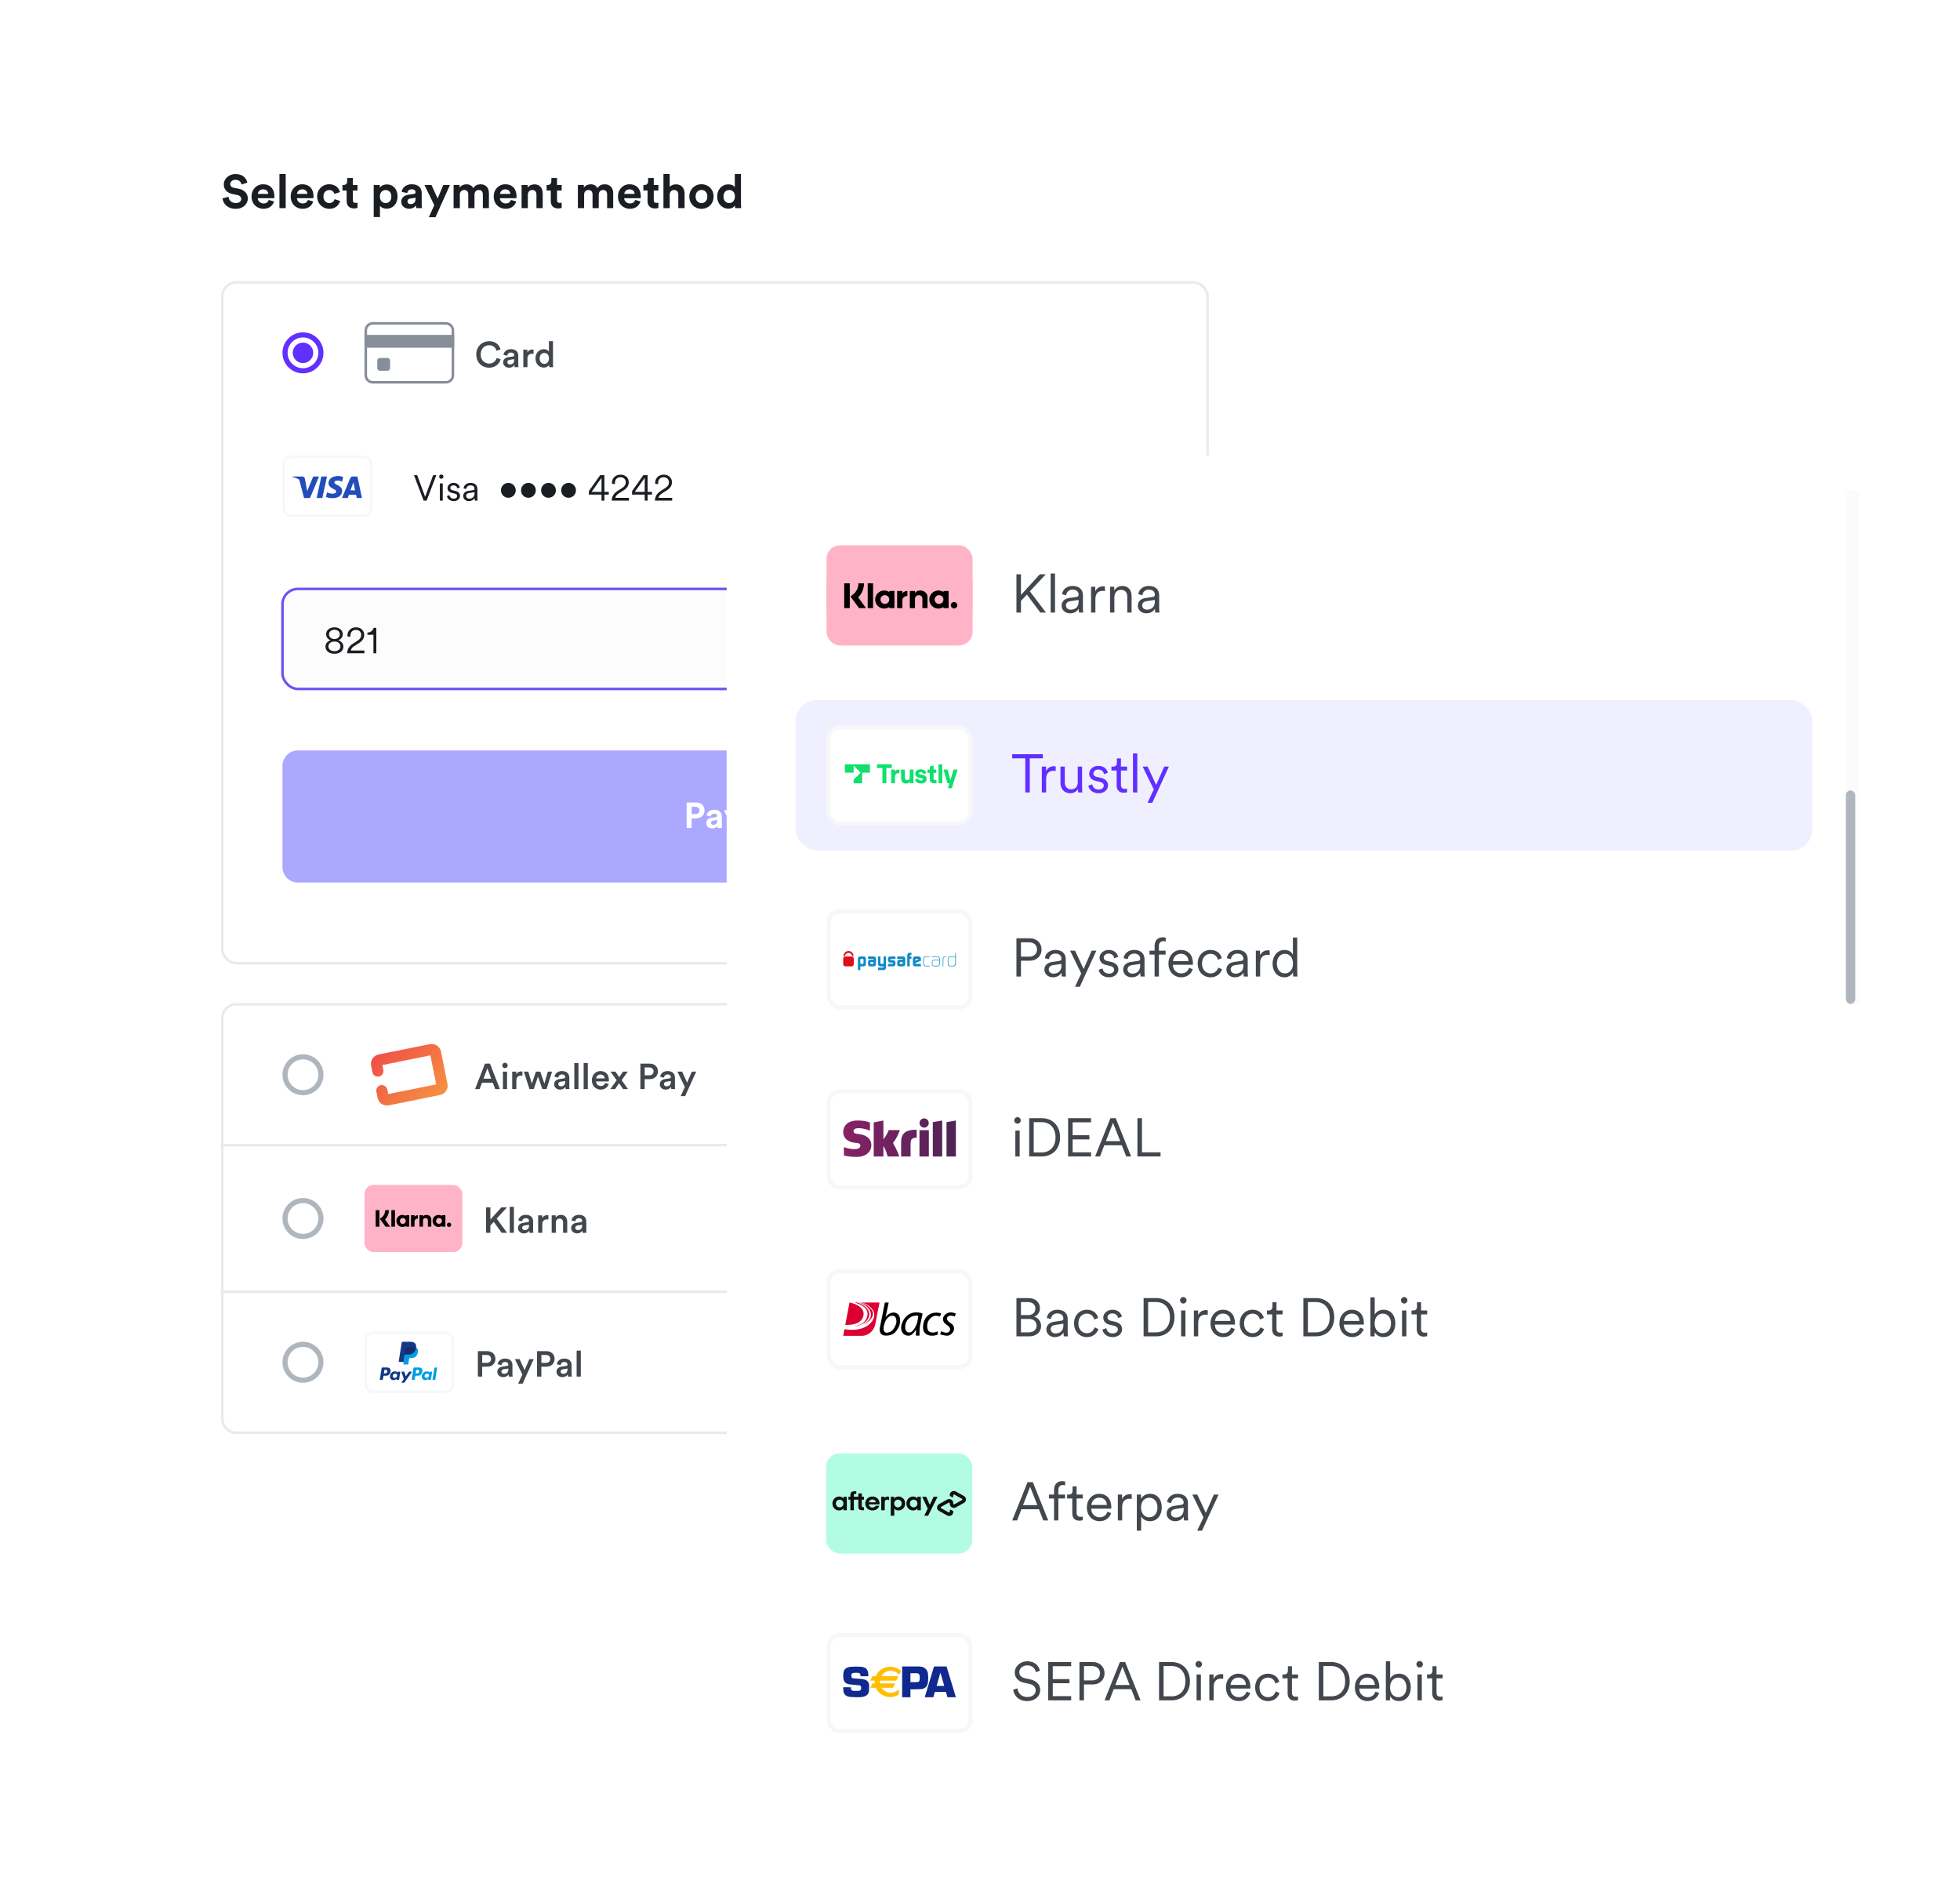 <svg width="342" height="330" viewBox="0 0 342 330" fill="none" xmlns="http://www.w3.org/2000/svg">
<g filter="url(#filter0_d_4274_16334)">
<rect x="22.14" y="16" width="205.211" height="251.042" rx="5.472" fill="white"/>
<path d="M43.162 31.88L42.144 32.192C42.087 31.872 41.824 31.371 41.085 31.371C40.535 31.371 40.174 31.724 40.174 32.11C40.174 32.43 40.379 32.684 40.806 32.766L41.619 32.922C42.678 33.128 43.244 33.817 43.244 34.638C43.244 35.533 42.497 36.436 41.143 36.436C39.6 36.436 38.918 35.442 38.828 34.613L39.879 34.334C39.928 34.909 40.33 35.426 41.151 35.426C41.758 35.426 42.095 35.122 42.095 34.712C42.095 34.375 41.84 34.113 41.389 34.022L40.576 33.858C39.649 33.669 39.05 33.07 39.05 32.192C39.05 31.158 39.977 30.37 41.077 30.37C42.489 30.37 43.031 31.223 43.162 31.88ZM44.995 33.834H46.801C46.785 33.431 46.522 33.037 45.898 33.037C45.332 33.037 45.02 33.464 44.995 33.834ZM46.908 34.884L47.819 35.155C47.614 35.853 46.974 36.436 45.98 36.436C44.872 36.436 43.895 35.639 43.895 34.277C43.895 32.988 44.847 32.151 45.882 32.151C47.13 32.151 47.876 32.947 47.876 34.244C47.876 34.4 47.86 34.564 47.86 34.581H44.971C44.995 35.114 45.447 35.5 45.989 35.5C46.497 35.5 46.776 35.245 46.908 34.884ZM49.85 36.312H48.759V30.37H49.85V36.312ZM51.825 33.834H53.631C53.614 33.431 53.352 33.037 52.728 33.037C52.161 33.037 51.85 33.464 51.825 33.834ZM53.737 34.884L54.649 35.155C54.443 35.853 53.803 36.436 52.81 36.436C51.702 36.436 50.725 35.639 50.725 34.277C50.725 32.988 51.677 32.151 52.712 32.151C53.959 32.151 54.706 32.947 54.706 34.244C54.706 34.4 54.69 34.564 54.69 34.581H51.8C51.825 35.114 52.276 35.5 52.818 35.5C53.327 35.5 53.606 35.245 53.737 34.884ZM57.46 33.16C56.902 33.16 56.434 33.563 56.434 34.293C56.434 35.024 56.91 35.434 57.468 35.434C58.026 35.434 58.305 35.065 58.396 34.753L59.356 35.073C59.175 35.746 58.543 36.436 57.468 36.436C56.278 36.436 55.342 35.533 55.342 34.293C55.342 33.045 56.261 32.151 57.435 32.151C58.535 32.151 59.159 32.832 59.331 33.513L58.355 33.842C58.256 33.505 58.002 33.16 57.46 33.16ZM61.569 31.067V32.274H62.382V33.242H61.569V34.934C61.569 35.286 61.734 35.401 62.046 35.401C62.177 35.401 62.325 35.385 62.382 35.368V36.272C62.284 36.312 62.087 36.37 61.767 36.37C60.978 36.37 60.486 35.902 60.486 35.122V33.242H59.755V32.274H59.961C60.388 32.274 60.584 31.995 60.584 31.634V31.067H61.569ZM66.299 37.872H65.208V32.274H66.266V32.766C66.447 32.455 66.899 32.184 67.506 32.184C68.688 32.184 69.369 33.087 69.369 34.285C69.369 35.508 68.606 36.411 67.465 36.411C66.907 36.411 66.496 36.189 66.299 35.919V37.872ZM68.294 34.293C68.294 33.579 67.851 33.16 67.293 33.16C66.734 33.16 66.283 33.579 66.283 34.293C66.283 35.007 66.734 35.434 67.293 35.434C67.851 35.434 68.294 35.016 68.294 34.293ZM70.012 35.213C70.012 34.49 70.545 34.088 71.218 33.989L72.212 33.842C72.441 33.809 72.515 33.694 72.515 33.554C72.515 33.267 72.294 33.029 71.834 33.029C71.358 33.029 71.095 33.333 71.062 33.686L70.094 33.481C70.159 32.849 70.742 32.151 71.826 32.151C73.106 32.151 73.582 32.873 73.582 33.686V35.672C73.582 35.886 73.607 36.173 73.632 36.312H72.63C72.606 36.206 72.589 35.984 72.589 35.828C72.384 36.148 71.998 36.427 71.399 36.427C70.537 36.427 70.012 35.845 70.012 35.213ZM71.629 35.615C72.088 35.615 72.515 35.393 72.515 34.679V34.498L71.604 34.638C71.325 34.679 71.103 34.835 71.103 35.147C71.103 35.385 71.276 35.615 71.629 35.615ZM75.983 37.905H74.826L75.778 35.804L74.063 32.274H75.286L76.361 34.638L77.354 32.274H78.52L75.983 37.905ZM80.239 36.312H79.148V32.274H80.19V32.766C80.412 32.372 80.929 32.159 81.372 32.159C81.922 32.159 82.365 32.397 82.57 32.832C82.891 32.34 83.317 32.159 83.851 32.159C84.598 32.159 85.312 32.611 85.312 33.694V36.312H84.253V33.916C84.253 33.481 84.04 33.152 83.539 33.152C83.071 33.152 82.792 33.513 82.792 33.949V36.312H81.709V33.916C81.709 33.481 81.487 33.152 80.995 33.152C80.518 33.152 80.239 33.505 80.239 33.949V36.312ZM87.248 33.834H89.054C89.037 33.431 88.775 33.037 88.151 33.037C87.585 33.037 87.273 33.464 87.248 33.834ZM89.161 34.884L90.072 35.155C89.867 35.853 89.226 36.436 88.233 36.436C87.125 36.436 86.148 35.639 86.148 34.277C86.148 32.988 87.1 32.151 88.135 32.151C89.382 32.151 90.129 32.947 90.129 34.244C90.129 34.4 90.113 34.564 90.113 34.581H87.223C87.248 35.114 87.699 35.5 88.241 35.5C88.75 35.5 89.029 35.245 89.161 34.884ZM92.103 33.989V36.312H91.011V32.274H92.07V32.775C92.317 32.356 92.801 32.167 93.236 32.167C94.237 32.167 94.697 32.881 94.697 33.768V36.312H93.605V33.957C93.605 33.505 93.384 33.152 92.858 33.152C92.382 33.152 92.103 33.522 92.103 33.989ZM97.193 31.067V32.274H98.006V33.242H97.193V34.934C97.193 35.286 97.357 35.401 97.669 35.401C97.8 35.401 97.948 35.385 98.006 35.368V36.272C97.907 36.312 97.71 36.37 97.39 36.37C96.602 36.37 96.109 35.902 96.109 35.122V33.242H95.379V32.274H95.584C96.011 32.274 96.208 31.995 96.208 31.634V31.067H97.193ZM101.923 36.312H100.831V32.274H101.874V32.766C102.095 32.372 102.612 32.159 103.056 32.159C103.606 32.159 104.049 32.397 104.254 32.832C104.574 32.34 105.001 32.159 105.535 32.159C106.281 32.159 106.996 32.611 106.996 33.694V36.312H105.937V33.916C105.937 33.481 105.723 33.152 105.223 33.152C104.755 33.152 104.476 33.513 104.476 33.949V36.312H103.392V33.916C103.392 33.481 103.17 33.152 102.678 33.152C102.202 33.152 101.923 33.505 101.923 33.949V36.312ZM108.931 33.834H110.737C110.721 33.431 110.458 33.037 109.834 33.037C109.268 33.037 108.956 33.464 108.931 33.834ZM110.844 34.884L111.755 35.155C111.55 35.853 110.91 36.436 109.916 36.436C108.808 36.436 107.832 35.639 107.832 34.277C107.832 32.988 108.784 32.151 109.818 32.151C111.066 32.151 111.813 32.947 111.813 34.244C111.813 34.4 111.796 34.564 111.796 34.581H108.907C108.931 35.114 109.383 35.5 109.925 35.5C110.434 35.5 110.713 35.245 110.844 34.884ZM114.075 31.067V32.274H114.887V33.242H114.075V34.934C114.075 35.286 114.239 35.401 114.551 35.401C114.682 35.401 114.83 35.385 114.887 35.368V36.272C114.789 36.312 114.592 36.37 114.272 36.37C113.484 36.37 112.991 35.902 112.991 35.122V33.242H112.261V32.274H112.466C112.893 32.274 113.09 31.995 113.09 31.634V31.067H114.075ZM116.857 33.94V36.312H115.765V30.37H116.857V32.611C117.119 32.299 117.563 32.167 117.948 32.167C118.975 32.167 119.451 32.881 119.451 33.768V36.312H118.359V33.957C118.359 33.505 118.137 33.152 117.612 33.152C117.152 33.152 116.881 33.497 116.857 33.94ZM122.398 35.442C122.932 35.442 123.424 35.057 123.424 34.293C123.424 33.53 122.932 33.144 122.398 33.144C121.865 33.144 121.372 33.53 121.372 34.293C121.372 35.048 121.865 35.442 122.398 35.442ZM122.398 32.151C123.605 32.151 124.516 33.045 124.516 34.293C124.516 35.533 123.605 36.436 122.398 36.436C121.191 36.436 120.28 35.533 120.28 34.293C120.28 33.045 121.191 32.151 122.398 32.151ZM129.292 30.37V35.582C129.292 35.853 129.308 36.148 129.324 36.312H128.282C128.265 36.23 128.241 36.033 128.241 35.845C128.06 36.165 127.65 36.411 127.108 36.411C125.959 36.411 125.138 35.508 125.138 34.285C125.138 33.103 125.934 32.175 127.075 32.175C127.773 32.175 128.101 32.463 128.216 32.676V30.37H129.292ZM126.238 34.285C126.238 35.007 126.665 35.434 127.239 35.434C127.798 35.434 128.233 35.007 128.233 34.277C128.233 33.554 127.798 33.152 127.239 33.152C126.681 33.152 126.238 33.563 126.238 34.285Z" fill="#1A1D21"/>
<rect x="38.781" y="49.269" width="171.93" height="118.81" rx="2.46" fill="white"/>
<rect x="38.781" y="49.269" width="171.93" height="118.81" rx="2.46" stroke="#E8EAED" stroke-width="0.447"/>
<circle cx="52.867" cy="61.566" r="3.13" fill="white" stroke="#612FFF" stroke-width="0.894"/>
<circle cx="52.867" cy="61.566" r="1.789" fill="#612FFF"/>
<path d="M63.823 57.653C63.823 56.974 64.373 56.424 65.052 56.424H77.799C78.477 56.424 79.028 56.974 79.028 57.653V65.48C79.028 66.159 78.477 66.709 77.799 66.709H65.052C64.373 66.709 63.823 66.159 63.823 65.48V57.653Z" stroke="#868E98" stroke-width="0.447"/>
<rect x="63.6" y="58.436" width="15.652" height="2.236" fill="#868E98"/>
<rect x="65.835" y="62.461" width="2.236" height="2.236" rx="0.447" fill="#868E98"/>
<path d="M85.345 64.16C84.15 64.16 83.104 63.296 83.104 61.85C83.104 60.404 84.187 59.534 85.339 59.534C86.466 59.534 87.136 60.197 87.336 60.974L86.629 61.212C86.497 60.673 86.084 60.241 85.339 60.241C84.607 60.241 83.874 60.773 83.874 61.85C83.874 62.889 84.588 63.44 85.345 63.44C86.09 63.44 86.516 62.965 86.666 62.464L87.355 62.689C87.155 63.44 86.479 64.16 85.345 64.16ZM87.793 63.24C87.793 62.695 88.194 62.395 88.713 62.32L89.496 62.201C89.671 62.176 89.721 62.088 89.721 61.982C89.721 61.725 89.546 61.518 89.145 61.518C88.763 61.518 88.551 61.763 88.519 62.069L87.856 61.919C87.912 61.393 88.388 60.924 89.139 60.924C90.078 60.924 90.435 61.456 90.435 62.063V63.578C90.435 63.853 90.466 64.035 90.473 64.066H89.796C89.79 64.048 89.765 63.922 89.765 63.678C89.621 63.91 89.321 64.16 88.826 64.16C88.188 64.16 87.793 63.722 87.793 63.24ZM88.964 63.591C89.371 63.591 89.721 63.397 89.721 62.802V62.664L88.926 62.783C88.701 62.821 88.519 62.946 88.519 63.196C88.519 63.403 88.676 63.591 88.964 63.591ZM93.097 60.999V61.737C93.016 61.725 92.934 61.719 92.859 61.719C92.296 61.719 92.039 62.044 92.039 62.614V64.066H91.313V61.017H92.02V61.506C92.165 61.174 92.502 60.98 92.903 60.98C92.991 60.98 93.066 60.992 93.097 60.999ZM94.162 62.533C94.162 63.115 94.488 63.503 94.983 63.503C95.458 63.503 95.79 63.108 95.79 62.526C95.79 61.944 95.465 61.581 94.989 61.581C94.513 61.581 94.162 61.95 94.162 62.533ZM96.491 59.534V63.509C96.491 63.785 96.516 64.016 96.523 64.066H95.828C95.815 63.998 95.796 63.797 95.796 63.672C95.652 63.929 95.333 64.141 94.901 64.141C94.025 64.141 93.436 63.453 93.436 62.533C93.436 61.656 94.031 60.936 94.889 60.936C95.421 60.936 95.69 61.18 95.784 61.374V59.534H96.491Z" fill="#42474D"/>
<rect x="49.513" y="79.705" width="15.204" height="10.285" rx="1.118" fill="white"/>
<rect x="49.513" y="79.705" width="15.204" height="10.285" rx="1.118" stroke="#F6F7F8" stroke-width="0.447"/>
<path fill-rule="evenodd" clip-rule="evenodd" d="M54.097 86.891H53.052L52.269 83.895C52.232 83.757 52.153 83.635 52.036 83.578C51.746 83.433 51.427 83.319 51.079 83.261V83.145H52.762C52.994 83.145 53.169 83.319 53.197 83.52L53.604 85.681L54.648 83.145H55.664L54.097 86.891ZM56.245 86.891H55.258L56.071 83.145H57.058L56.245 86.891ZM58.334 84.183C58.364 83.981 58.538 83.866 58.741 83.866C59.06 83.837 59.408 83.895 59.699 84.039L59.873 83.232C59.583 83.117 59.263 83.059 58.973 83.059C58.016 83.059 57.319 83.578 57.319 84.298C57.319 84.846 57.812 85.133 58.161 85.306C58.538 85.479 58.683 85.594 58.654 85.767C58.654 86.026 58.364 86.142 58.074 86.142C57.725 86.142 57.377 86.055 57.058 85.911L56.883 86.718C57.232 86.862 57.609 86.92 57.958 86.92C59.032 86.948 59.699 86.43 59.699 85.652C59.699 84.672 58.334 84.615 58.334 84.183ZM63.153 86.891L62.369 83.145H61.528C61.353 83.145 61.179 83.261 61.121 83.433L59.67 86.891H60.686L60.889 86.343H62.137L62.253 86.891H63.153ZM61.673 84.154L61.962 85.566H61.15L61.673 84.154Z" fill="#224DBA"/>
<path d="M74.181 86.69L75.583 82.909H76.134L74.444 87.348H73.918L72.234 82.909H72.791L74.181 86.69ZM77.255 87.348H76.754V84.349H77.255V87.348ZM76.629 83.166C76.629 82.959 76.798 82.79 77.005 82.79C77.211 82.79 77.38 82.959 77.38 83.166C77.38 83.372 77.211 83.541 77.005 83.541C76.798 83.541 76.629 83.372 76.629 83.166ZM77.99 86.559L78.44 86.402C78.484 86.747 78.741 87.01 79.192 87.01C79.549 87.01 79.774 86.809 79.774 86.553C79.774 86.327 79.592 86.177 79.317 86.114L78.829 86.002C78.371 85.895 78.084 85.601 78.084 85.169C78.084 84.668 78.559 84.261 79.129 84.261C79.905 84.261 80.174 84.756 80.243 85.062L79.799 85.225C79.761 85.019 79.605 84.687 79.129 84.687C78.816 84.687 78.572 84.887 78.572 85.138C78.572 85.35 78.703 85.482 78.966 85.545L79.455 85.657C79.981 85.776 80.268 86.083 80.268 86.528C80.268 86.96 79.899 87.435 79.185 87.435C78.397 87.435 78.04 86.934 77.99 86.559ZM80.827 86.553C80.827 86.027 81.197 85.732 81.722 85.657L82.53 85.538C82.749 85.507 82.799 85.413 82.799 85.282C82.799 84.944 82.574 84.687 82.104 84.687C81.666 84.687 81.403 84.95 81.359 85.332L80.883 85.219C80.946 84.649 81.447 84.261 82.092 84.261C82.943 84.261 83.3 84.749 83.3 85.332V86.847C83.3 87.097 83.319 87.254 83.338 87.348H82.849C82.837 87.279 82.812 87.129 82.812 86.897C82.68 87.141 82.355 87.435 81.816 87.435C81.197 87.435 80.827 87.01 80.827 86.553ZM81.879 87.01C82.399 87.01 82.799 86.722 82.799 86.083V85.883L81.823 86.027C81.535 86.07 81.328 86.233 81.328 86.528C81.328 86.772 81.535 87.01 81.879 87.01ZM87.41 85.557C87.41 84.831 87.986 84.261 88.7 84.261C89.413 84.261 89.99 84.831 89.99 85.557C89.99 86.283 89.413 86.853 88.7 86.853C87.986 86.853 87.41 86.283 87.41 85.557ZM90.913 85.557C90.913 84.831 91.489 84.261 92.203 84.261C92.917 84.261 93.493 84.831 93.493 85.557C93.493 86.283 92.917 86.853 92.203 86.853C91.489 86.853 90.913 86.283 90.913 85.557ZM94.417 85.557C94.417 84.831 94.993 84.261 95.706 84.261C96.42 84.261 96.996 84.831 96.996 85.557C96.996 86.283 96.42 86.853 95.706 86.853C94.993 86.853 94.417 86.283 94.417 85.557ZM97.92 85.557C97.92 84.831 98.496 84.261 99.21 84.261C99.923 84.261 100.499 84.831 100.499 85.557C100.499 86.283 99.923 86.853 99.21 86.853C98.496 86.853 97.92 86.283 97.92 85.557ZM102.75 86.302V85.695L104.722 82.909H105.46V85.826H106.224V86.302H105.46V87.348H104.96V86.302H102.75ZM104.96 85.826V83.378L103.225 85.826H104.96ZM109.75 87.348H106.745C106.757 86.665 107.039 86.127 107.753 85.67L108.554 85.15C108.986 84.875 109.193 84.549 109.193 84.155C109.193 83.692 108.874 83.272 108.26 83.272C107.64 83.272 107.296 83.704 107.296 84.286C107.296 84.349 107.296 84.411 107.308 84.487L106.795 84.405C106.789 84.361 106.782 84.28 106.782 84.23C106.782 83.416 107.434 82.821 108.26 82.821C109.193 82.821 109.712 83.435 109.712 84.148C109.712 84.737 109.381 85.194 108.867 85.526L107.947 86.108C107.672 86.283 107.427 86.528 107.371 86.872H109.75V87.348ZM110.288 86.302V85.695L112.26 82.909H112.999V85.826H113.763V86.302H112.999V87.348H112.498V86.302H110.288ZM112.498 85.826V83.378L110.764 85.826H112.498ZM117.288 87.348H114.283C114.296 86.665 114.578 86.127 115.291 85.67L116.093 85.15C116.525 84.875 116.731 84.549 116.731 84.155C116.731 83.692 116.412 83.272 115.798 83.272C115.179 83.272 114.834 83.704 114.834 84.286C114.834 84.349 114.834 84.411 114.847 84.487L114.333 84.405C114.327 84.361 114.321 84.28 114.321 84.23C114.321 83.416 114.972 82.821 115.798 82.821C116.731 82.821 117.251 83.435 117.251 84.148C117.251 84.737 116.919 85.194 116.406 85.526L115.485 86.108C115.21 86.283 114.966 86.528 114.909 86.872H117.288V87.348Z" fill="#1A1D21"/>
<path d="M173.682 86.942C172.486 86.942 171.441 86.078 171.441 84.631C171.441 83.185 172.524 82.315 173.676 82.315C174.803 82.315 175.473 82.979 175.673 83.755L174.965 83.993C174.834 83.454 174.421 83.022 173.676 83.022C172.943 83.022 172.211 83.555 172.211 84.631C172.211 85.671 172.924 86.222 173.682 86.222C174.427 86.222 174.853 85.746 175.003 85.245L175.692 85.47C175.491 86.222 174.815 86.942 173.682 86.942ZM177.156 85.057V86.848H176.429V82.315H177.156V84.093C177.362 83.824 177.707 83.711 178.026 83.711C178.777 83.711 179.14 84.249 179.14 84.919V86.848H178.414V85.045C178.414 84.669 178.245 84.368 177.788 84.368C177.387 84.368 177.168 84.669 177.156 85.057ZM179.936 86.021C179.936 85.477 180.337 85.176 180.856 85.101L181.639 84.982C181.814 84.957 181.864 84.869 181.864 84.763C181.864 84.506 181.689 84.3 181.288 84.3C180.907 84.3 180.694 84.544 180.662 84.85L179.999 84.7C180.055 84.174 180.531 83.705 181.282 83.705C182.221 83.705 182.578 84.237 182.578 84.844V86.359C182.578 86.635 182.609 86.816 182.616 86.848H181.94C181.933 86.829 181.908 86.704 181.908 86.46C181.764 86.691 181.464 86.942 180.969 86.942C180.331 86.942 179.936 86.503 179.936 86.021ZM181.107 86.372C181.514 86.372 181.864 86.178 181.864 85.583V85.445L181.069 85.564C180.844 85.602 180.662 85.727 180.662 85.977C180.662 86.184 180.819 86.372 181.107 86.372ZM184.294 85.088V86.848H183.568V83.799H184.275V84.206C184.476 83.855 184.839 83.711 185.177 83.711C185.922 83.711 186.279 84.249 186.279 84.919V86.848H185.552V85.045C185.552 84.669 185.383 84.368 184.926 84.368C184.513 84.368 184.294 84.688 184.294 85.088ZM187.068 87.017L187.738 86.841C187.788 87.217 188.082 87.499 188.502 87.499C189.078 87.499 189.366 87.204 189.366 86.585V86.265C189.234 86.503 188.928 86.71 188.483 86.71C187.669 86.71 187.075 86.084 187.075 85.226C187.075 84.412 187.644 83.742 188.483 83.742C188.959 83.742 189.253 83.936 189.385 84.187V83.799H190.086V86.56C190.086 87.374 189.666 88.131 188.521 88.131C187.713 88.131 187.15 87.63 187.068 87.017ZM188.602 86.09C189.065 86.09 189.385 85.752 189.385 85.226C189.385 84.707 189.053 84.368 188.602 84.368C188.139 84.368 187.807 84.707 187.807 85.226C187.807 85.758 188.126 86.09 188.602 86.09ZM191.648 84.988H193.145C193.132 84.631 192.894 84.312 192.393 84.312C191.936 84.312 191.673 84.663 191.648 84.988ZM193.226 85.783L193.84 85.977C193.677 86.51 193.195 86.942 192.462 86.942C191.636 86.942 190.903 86.341 190.903 85.308C190.903 84.343 191.617 83.705 192.387 83.705C193.326 83.705 193.877 84.325 193.877 85.289C193.877 85.408 193.865 85.508 193.858 85.52H191.63C191.648 85.984 192.012 86.316 192.462 86.316C192.901 86.316 193.126 86.084 193.226 85.783Z" fill="#612FFF"/>
<rect x="49.29" y="102.763" width="150.913" height="17.449" rx="2.683" fill="#FCFCFD"/>
<rect x="49.29" y="102.763" width="150.913" height="17.449" rx="2.683" stroke="#6B54F0" stroke-width="0.447"/>
<path d="M58.354 114.075C57.359 114.075 56.789 113.518 56.789 112.829C56.789 112.272 57.184 111.871 57.684 111.721C57.259 111.577 56.902 111.183 56.902 110.669C56.902 109.962 57.522 109.461 58.354 109.461C59.193 109.461 59.807 109.962 59.807 110.669C59.807 111.176 59.462 111.577 59.024 111.721C59.525 111.865 59.919 112.272 59.919 112.829C59.919 113.518 59.35 114.075 58.354 114.075ZM58.354 111.502C58.899 111.502 59.3 111.17 59.3 110.688C59.3 110.231 58.93 109.887 58.354 109.887C57.778 109.887 57.409 110.231 57.409 110.688C57.409 111.17 57.81 111.502 58.354 111.502ZM58.354 113.624C59.018 113.624 59.4 113.261 59.4 112.792C59.4 112.309 59.018 111.94 58.354 111.94C57.691 111.94 57.309 112.309 57.309 112.792C57.309 113.261 57.691 113.624 58.354 113.624ZM63.59 113.987H60.585C60.598 113.305 60.88 112.766 61.593 112.309L62.395 111.79C62.827 111.514 63.033 111.189 63.033 110.794C63.033 110.331 62.714 109.912 62.1 109.912C61.481 109.912 61.136 110.344 61.136 110.926C61.136 110.988 61.136 111.051 61.149 111.126L60.635 111.045C60.629 111.001 60.623 110.92 60.623 110.87C60.623 110.056 61.274 109.461 62.1 109.461C63.033 109.461 63.553 110.074 63.553 110.788C63.553 111.377 63.221 111.834 62.708 112.165L61.787 112.748C61.512 112.923 61.268 113.167 61.211 113.511H63.59V113.987ZM65.662 113.987H65.161V110.763H64.11V110.381C64.686 110.356 65.093 109.999 65.193 109.549H65.662V113.987Z" fill="#1A1D21"/>
<path fill-rule="evenodd" clip-rule="evenodd" d="M183.357 107.851H191.567C191.891 107.851 192.153 108.114 192.153 108.439V110.201H192.154V111.376H192.153V114.313C192.153 114.637 191.891 114.9 191.567 114.9H183.357C183.033 114.9 182.771 114.637 182.771 114.313V108.439C182.771 108.114 183.033 107.851 183.357 107.851ZM190.981 110.201V109.026H183.944V110.201H190.981ZM183.944 111.376H190.981V113.725H183.944V111.376Z" fill="#D7DBE0"/>
<ellipse cx="191.26" cy="109.25" rx="3.128" ry="3.133" fill="#B0B6BF"/>
<path d="M190.106 108.249V109.907H189.755V108.581H189.745L189.365 108.82V108.509L189.776 108.249H190.106ZM190.5 109.907V109.655L191.09 109.108C191.14 109.059 191.183 109.016 191.217 108.977C191.251 108.938 191.277 108.9 191.295 108.862C191.313 108.825 191.322 108.784 191.322 108.74C191.322 108.692 191.311 108.65 191.289 108.615C191.266 108.579 191.236 108.552 191.198 108.533C191.16 108.513 191.116 108.504 191.068 108.504C191.017 108.504 190.972 108.514 190.935 108.534C190.897 108.555 190.868 108.584 190.847 108.623C190.827 108.661 190.816 108.707 190.816 108.76H190.484C190.484 108.651 190.508 108.557 190.557 108.477C190.606 108.397 190.675 108.335 190.764 108.291C190.852 108.248 190.954 108.226 191.07 108.226C191.189 108.226 191.292 108.247 191.38 108.289C191.469 108.331 191.538 108.388 191.587 108.462C191.636 108.536 191.66 108.621 191.66 108.717C191.66 108.779 191.648 108.841 191.623 108.902C191.599 108.963 191.555 109.031 191.493 109.105C191.43 109.179 191.342 109.268 191.228 109.372L190.986 109.609V109.621H191.682V109.907H190.5ZM192.549 109.93C192.428 109.93 192.321 109.909 192.226 109.868C192.132 109.825 192.058 109.768 192.004 109.694C191.95 109.62 191.922 109.535 191.92 109.438H192.273C192.275 109.479 192.289 109.514 192.313 109.545C192.338 109.575 192.371 109.599 192.412 109.616C192.453 109.632 192.499 109.641 192.55 109.641C192.604 109.641 192.651 109.631 192.692 109.612C192.733 109.594 192.765 109.567 192.788 109.534C192.812 109.5 192.823 109.462 192.823 109.418C192.823 109.374 192.811 109.335 192.786 109.301C192.762 109.266 192.727 109.239 192.681 109.22C192.635 109.2 192.581 109.19 192.519 109.19H192.364V108.933H192.519C192.572 108.933 192.618 108.924 192.659 108.905C192.7 108.887 192.732 108.862 192.754 108.829C192.777 108.796 192.788 108.758 192.788 108.714C192.788 108.673 192.778 108.636 192.758 108.605C192.739 108.573 192.711 108.548 192.676 108.53C192.641 108.513 192.6 108.504 192.553 108.504C192.505 108.504 192.462 108.512 192.422 108.53C192.383 108.546 192.351 108.57 192.328 108.602C192.304 108.633 192.291 108.67 192.289 108.712H191.953C191.955 108.616 191.982 108.532 192.035 108.459C192.088 108.386 192.159 108.329 192.249 108.288C192.339 108.247 192.441 108.226 192.554 108.226C192.669 108.226 192.769 108.247 192.855 108.288C192.941 108.33 193.007 108.386 193.055 108.457C193.103 108.527 193.127 108.606 193.126 108.693C193.127 108.786 193.098 108.864 193.039 108.926C192.982 108.988 192.906 109.027 192.813 109.044V109.057C192.935 109.072 193.028 109.115 193.092 109.184C193.156 109.253 193.188 109.338 193.188 109.442C193.188 109.536 193.161 109.62 193.106 109.693C193.051 109.767 192.976 109.825 192.88 109.867C192.784 109.909 192.674 109.93 192.549 109.93Z" fill="#F6F7F8"/>
<path d="M49.29 133.633C49.29 132.148 50.493 130.944 51.978 130.944H197.089C198.574 130.944 199.778 132.148 199.778 133.633V151.304C199.778 152.789 198.574 153.993 197.089 153.993H51.978C50.493 153.993 49.29 152.789 49.29 151.304V133.633Z" fill="#ABA8FF"/>
<path d="M120.687 142.052H121.369C121.801 142.052 122.064 141.802 122.064 141.42C122.064 141.025 121.801 140.781 121.369 140.781H120.687V142.052ZM121.476 142.797H120.681V144.469H119.817V140.03H121.476C122.352 140.03 122.935 140.612 122.935 141.414C122.935 142.221 122.352 142.797 121.476 142.797ZM123.228 143.63C123.228 143.079 123.635 142.772 124.148 142.697L124.906 142.584C125.081 142.559 125.137 142.472 125.137 142.365C125.137 142.146 124.968 141.965 124.618 141.965C124.255 141.965 124.054 142.196 124.029 142.465L123.291 142.309C123.341 141.827 123.785 141.295 124.612 141.295C125.588 141.295 125.951 141.846 125.951 142.465V143.98C125.951 144.143 125.97 144.362 125.989 144.469H125.225C125.206 144.387 125.194 144.218 125.194 144.099C125.037 144.344 124.743 144.556 124.286 144.556C123.629 144.556 123.228 144.112 123.228 143.63ZM124.461 143.937C124.812 143.937 125.137 143.768 125.137 143.223V143.085L124.443 143.192C124.23 143.223 124.061 143.342 124.061 143.58C124.061 143.761 124.192 143.937 124.461 143.937ZM127.783 145.683H126.9L127.626 144.081L126.318 141.389H127.25L128.071 143.192L128.828 141.389H129.717L127.783 145.683Z" fill="white"/>
<path d="M38.781 177.694C38.781 176.336 39.882 175.234 41.24 175.234H208.252C209.61 175.234 210.711 176.336 210.711 177.694V199.83H38.781V177.694Z" fill="white"/>
<path d="M38.781 177.694C38.781 176.336 39.882 175.234 41.24 175.234H208.252C209.61 175.234 210.711 176.336 210.711 177.694V199.83H38.781V177.694Z" stroke="#E8EAED" stroke-width="0.447"/>
<circle cx="52.867" cy="187.532" r="3.13" fill="white" stroke="#B0B6BF" stroke-width="0.894"/>
<path d="M67.52 192.898C67.136 192.898 66.764 192.765 66.467 192.522C66.17 192.279 65.966 191.94 65.889 191.564L65.674 190.494C65.623 190.242 65.675 189.979 65.817 189.765C65.96 189.55 66.182 189.401 66.435 189.35C66.687 189.299 66.95 189.351 67.164 189.493C67.379 189.636 67.528 189.858 67.579 190.111L67.739 190.904L76.117 189.217L75.098 184.153L66.719 185.841L66.892 186.705C66.943 186.957 66.891 187.22 66.749 187.434C66.606 187.649 66.384 187.798 66.132 187.849C65.879 187.9 65.617 187.848 65.402 187.705C65.187 187.563 65.038 187.341 64.987 187.088L64.759 185.953C64.672 185.521 64.761 185.073 65.005 184.706C65.249 184.339 65.628 184.083 66.06 183.996L74.991 182.198C75.423 182.111 75.871 182.2 76.238 182.444C76.605 182.688 76.86 183.067 76.947 183.499L78.078 189.115C78.165 189.547 78.076 189.995 77.832 190.362C77.589 190.729 77.209 190.985 76.777 191.072L67.847 192.87C67.739 192.89 67.63 192.899 67.52 192.898Z" fill="url(#paint0_linear_4274_16334)"/>
<path d="M86.403 190.032L85.983 188.917H84.105L83.692 190.032H82.897L84.625 185.593H85.495L87.223 190.032H86.403ZM85.044 186.407L84.368 188.222H85.72L85.044 186.407ZM88.474 190.032H87.754V186.983H88.474V190.032ZM87.641 185.912C87.641 185.649 87.854 185.436 88.111 185.436C88.374 185.436 88.586 185.649 88.586 185.912C88.586 186.175 88.374 186.382 88.111 186.382C87.854 186.382 87.641 186.175 87.641 185.912ZM91.158 186.964V187.703C91.077 187.69 90.996 187.684 90.92 187.684C90.357 187.684 90.1 188.01 90.1 188.579V190.032H89.374V186.983H90.081V187.471C90.225 187.139 90.564 186.945 90.964 186.945C91.052 186.945 91.127 186.958 91.158 186.964ZM93.518 186.983H94.269L94.989 189.093L95.597 186.983H96.335L95.359 190.032H94.633L93.875 187.841L93.136 190.032H92.391L91.402 186.983H92.178L92.798 189.093L93.518 186.983ZM96.694 189.205C96.694 188.661 97.095 188.36 97.614 188.285L98.397 188.166C98.572 188.141 98.622 188.053 98.622 187.947C98.622 187.69 98.447 187.484 98.046 187.484C97.664 187.484 97.451 187.728 97.42 188.035L96.757 187.884C96.813 187.358 97.289 186.889 98.04 186.889C98.979 186.889 99.336 187.421 99.336 188.028V189.543C99.336 189.819 99.367 190 99.374 190.032H98.697C98.691 190.013 98.666 189.888 98.666 189.644C98.522 189.875 98.222 190.126 97.727 190.126C97.088 190.126 96.694 189.687 96.694 189.205ZM97.865 189.556C98.272 189.556 98.622 189.362 98.622 188.767V188.629L97.827 188.748C97.602 188.786 97.42 188.911 97.42 189.162C97.42 189.368 97.577 189.556 97.865 189.556ZM100.94 190.032H100.214V185.499H100.94V190.032ZM102.566 190.032H101.84V185.499H102.566V190.032ZM104.017 188.172H105.514C105.501 187.815 105.263 187.496 104.762 187.496C104.305 187.496 104.042 187.847 104.017 188.172ZM105.595 188.967L106.209 189.162C106.046 189.694 105.564 190.126 104.831 190.126C104.005 190.126 103.272 189.525 103.272 188.492C103.272 187.527 103.986 186.889 104.756 186.889C105.695 186.889 106.246 187.509 106.246 188.473C106.246 188.592 106.234 188.692 106.227 188.704H103.999C104.017 189.168 104.381 189.5 104.831 189.5C105.27 189.5 105.495 189.268 105.595 188.967ZM106.497 190.032L107.605 188.492L106.516 186.983H107.38C107.436 187.077 107.993 187.872 108.049 187.959L108.713 186.983H109.54L108.469 188.479L109.577 190.032H108.726L108.018 189.011C107.956 189.105 107.386 189.938 107.33 190.032H106.497ZM112.492 187.634H113.275C113.751 187.634 114.039 187.371 114.039 186.952C114.039 186.526 113.751 186.257 113.275 186.257H112.492V187.634ZM113.388 188.298H112.492V190.032H111.741V185.593H113.388C114.239 185.593 114.802 186.169 114.802 186.945C114.802 187.728 114.239 188.298 113.388 188.298ZM115.127 189.205C115.127 188.661 115.528 188.36 116.048 188.285L116.83 188.166C117.006 188.141 117.056 188.053 117.056 187.947C117.056 187.69 116.88 187.484 116.48 187.484C116.098 187.484 115.885 187.728 115.854 188.035L115.19 187.884C115.246 187.358 115.722 186.889 116.473 186.889C117.412 186.889 117.769 187.421 117.769 188.028V189.543C117.769 189.819 117.801 190 117.807 190.032H117.131C117.124 190.013 117.099 189.888 117.099 189.644C116.955 189.875 116.655 190.126 116.16 190.126C115.522 190.126 115.127 189.687 115.127 189.205ZM116.298 189.556C116.705 189.556 117.056 189.362 117.056 188.767V188.629L116.261 188.748C116.035 188.786 115.854 188.911 115.854 189.162C115.854 189.368 116.01 189.556 116.298 189.556ZM119.545 191.265H118.768L119.501 189.669L118.199 186.983H119.019L119.895 188.911L120.715 186.983H121.485L119.545 191.265Z" fill="#42474D"/>
<rect x="38.781" y="199.83" width="171.93" height="25.575" fill="white"/>
<rect x="38.781" y="199.83" width="171.93" height="25.575" stroke="#E8EAED" stroke-width="0.447"/>
<circle cx="52.867" cy="212.617" r="3.13" fill="white" stroke="#B0B6BF" stroke-width="0.894"/>
<g clip-path="url(#clip0_4274_16334)">
<rect x="63.6" y="206.761" width="17.08" height="11.712" rx="1.586" fill="#FFB3C7"/>
<path d="M77.119 212.172C76.96 212.064 76.775 212.001 76.584 211.99C76.392 211.98 76.202 212.021 76.032 212.111C75.863 212.201 75.721 212.335 75.622 212.499C75.523 212.663 75.471 212.851 75.471 213.043C75.471 213.235 75.523 213.423 75.622 213.587C75.721 213.751 75.863 213.885 76.032 213.975C76.202 214.065 76.392 214.106 76.584 214.096C76.775 214.085 76.96 214.022 77.119 213.914V214.042H77.717V212.044H77.119V212.172ZM76.575 213.557C76.474 213.552 76.377 213.517 76.296 213.457C76.215 213.398 76.154 213.315 76.119 213.221C76.084 213.127 76.078 213.024 76.101 212.926C76.124 212.828 76.175 212.739 76.248 212.67C76.321 212.6 76.412 212.554 76.512 212.536C76.611 212.519 76.713 212.53 76.805 212.57C76.898 212.61 76.977 212.676 77.032 212.76C77.087 212.844 77.117 212.942 77.117 213.043C77.113 213.183 77.054 213.316 76.952 213.412C76.85 213.509 76.715 213.561 76.575 213.557Z" fill="black"/>
<path d="M68.915 211.153H68.289V214.042H68.915V211.153Z" fill="black"/>
<path d="M74.409 211.99C74.291 211.983 74.174 212.005 74.066 212.053C73.959 212.102 73.865 212.176 73.793 212.269V212.044H73.197V214.042H73.8V212.992C73.795 212.931 73.803 212.871 73.824 212.814C73.845 212.757 73.878 212.706 73.921 212.663C73.963 212.62 74.015 212.587 74.071 212.565C74.128 212.544 74.188 212.535 74.249 212.539C74.512 212.539 74.663 212.696 74.663 212.988V214.042H75.26V212.771C75.26 212.306 74.891 211.99 74.409 211.99Z" fill="black"/>
<path d="M70.808 212.172C70.649 212.064 70.464 212.001 70.273 211.99C70.081 211.98 69.891 212.021 69.721 212.111C69.552 212.201 69.41 212.335 69.311 212.499C69.212 212.663 69.16 212.851 69.16 213.043C69.16 213.235 69.212 213.423 69.311 213.587C69.41 213.751 69.552 213.885 69.721 213.975C69.891 214.065 70.081 214.106 70.273 214.096C70.464 214.085 70.649 214.022 70.808 213.914V214.042H71.406V212.044H70.808V212.172ZM70.263 213.557C70.163 213.552 70.066 213.517 69.985 213.457C69.904 213.398 69.843 213.315 69.808 213.221C69.773 213.127 69.767 213.024 69.79 212.926C69.812 212.828 69.864 212.739 69.937 212.67C70.01 212.6 70.101 212.554 70.2 212.536C70.299 212.519 70.402 212.53 70.494 212.57C70.587 212.61 70.665 212.676 70.721 212.76C70.776 212.844 70.806 212.942 70.806 213.043C70.802 213.183 70.743 213.316 70.641 213.412C70.539 213.509 70.404 213.561 70.263 213.557Z" fill="black"/>
<path d="M72.331 212.304V212.044H71.719V214.042H72.332V213.109C72.332 212.794 72.674 212.625 72.91 212.625C72.913 212.625 72.915 212.625 72.918 212.625V212.044C72.807 212.041 72.696 212.063 72.595 212.108C72.493 212.153 72.403 212.22 72.331 212.304Z" fill="black"/>
<path d="M78.352 213.333C78.278 213.333 78.205 213.355 78.143 213.396C78.082 213.438 78.034 213.496 78.005 213.565C77.977 213.633 77.969 213.709 77.984 213.782C77.998 213.855 78.034 213.921 78.087 213.974C78.139 214.026 78.206 214.062 78.279 214.077C78.352 214.091 78.427 214.084 78.496 214.055C78.564 214.027 78.623 213.979 78.664 213.917C78.706 213.855 78.728 213.783 78.728 213.708C78.728 213.659 78.718 213.61 78.699 213.565C78.68 213.519 78.652 213.478 78.618 213.443C78.583 213.408 78.541 213.38 78.496 213.362C78.45 213.343 78.401 213.333 78.352 213.333Z" fill="black"/>
<path d="M67.858 211.153H67.209C67.21 211.413 67.15 211.67 67.033 211.902C66.917 212.135 66.747 212.337 66.538 212.492L66.281 212.685L67.277 214.043H68.096L67.18 212.793C67.396 212.578 67.567 212.323 67.683 212.041C67.8 211.759 67.859 211.458 67.858 211.153Z" fill="black"/>
<path d="M66.202 211.153H65.552V214.043H66.202V211.153Z" fill="black"/>
</g>
<path d="M87.537 215.117L86.154 213.195L85.565 213.84V215.117H84.814V210.678H85.565V212.807L87.475 210.678H88.464L86.667 212.637L88.483 215.117H87.537ZM89.671 215.117H88.945V210.584H89.671V215.117ZM90.383 214.29C90.383 213.746 90.784 213.445 91.303 213.37L92.086 213.251C92.261 213.226 92.311 213.138 92.311 213.032C92.311 212.775 92.136 212.569 91.735 212.569C91.353 212.569 91.141 212.813 91.109 213.12L90.446 212.969C90.502 212.443 90.978 211.974 91.729 211.974C92.668 211.974 93.025 212.506 93.025 213.113V214.628C93.025 214.904 93.056 215.085 93.062 215.117H92.386C92.38 215.098 92.355 214.973 92.355 214.729C92.211 214.96 91.911 215.211 91.416 215.211C90.777 215.211 90.383 214.772 90.383 214.29ZM91.554 214.641C91.961 214.641 92.311 214.447 92.311 213.852V213.714L91.516 213.833C91.291 213.871 91.109 213.996 91.109 214.246C91.109 214.453 91.266 214.641 91.554 214.641ZM95.687 212.049V212.788C95.606 212.775 95.524 212.769 95.449 212.769C94.886 212.769 94.629 213.095 94.629 213.664V215.117H93.903V212.068H94.61V212.556C94.754 212.224 95.092 212.03 95.493 212.03C95.581 212.03 95.656 212.043 95.687 212.049ZM96.989 213.357V215.117H96.263V212.068H96.97V212.475C97.171 212.124 97.534 211.98 97.872 211.98C98.617 211.98 98.974 212.519 98.974 213.188V215.117H98.248V213.314C98.248 212.938 98.078 212.637 97.621 212.637C97.208 212.637 96.989 212.957 96.989 213.357ZM99.658 214.29C99.658 213.746 100.058 213.445 100.578 213.37L101.361 213.251C101.536 213.226 101.586 213.138 101.586 213.032C101.586 212.775 101.411 212.569 101.01 212.569C100.628 212.569 100.415 212.813 100.384 213.12L99.72 212.969C99.777 212.443 100.253 211.974 101.004 211.974C101.943 211.974 102.3 212.506 102.3 213.113V214.628C102.3 214.904 102.331 215.085 102.337 215.117H101.661C101.655 215.098 101.63 214.973 101.63 214.729C101.486 214.96 101.185 215.211 100.691 215.211C100.052 215.211 99.658 214.772 99.658 214.29ZM100.828 214.641C101.235 214.641 101.586 214.447 101.586 213.852V213.714L100.791 213.833C100.566 213.871 100.384 213.996 100.384 214.246C100.384 214.453 100.541 214.641 100.828 214.641Z" fill="#42474D"/>
<path d="M38.781 225.404H210.711V247.54C210.711 248.898 209.61 250 208.252 250H41.24C39.882 250 38.781 248.898 38.781 247.54V225.404Z" fill="white"/>
<path d="M38.781 225.404H210.711V247.54C210.711 248.898 209.61 250 208.252 250H41.24C39.882 250 38.781 248.898 38.781 247.54V225.404Z" stroke="#E8EAED" stroke-width="0.447"/>
<circle cx="52.867" cy="237.702" r="3.13" fill="white" stroke="#B0B6BF" stroke-width="0.894"/>
<rect x="63.823" y="232.559" width="15.204" height="10.285" rx="1.23" fill="white"/>
<rect x="63.823" y="232.559" width="15.204" height="10.285" rx="1.23" stroke="#F6F7F8" stroke-width="0.447"/>
<path fill-rule="evenodd" clip-rule="evenodd" d="M67.56 238.616C67.886 238.616 68.188 238.793 68.146 239.234C68.096 239.758 67.816 240.048 67.373 240.049H66.986C66.93 240.049 66.903 240.095 66.889 240.188L66.814 240.664C66.802 240.736 66.766 240.771 66.711 240.771H66.351C66.294 240.771 66.274 240.734 66.286 240.652L66.584 238.745C66.598 238.651 66.633 238.616 66.698 238.616H67.56H67.56ZM66.974 239.637H67.267C67.451 239.63 67.572 239.503 67.585 239.274C67.592 239.133 67.496 239.031 67.344 239.032L67.069 239.033L66.974 239.637ZM69.125 240.625C69.158 240.595 69.192 240.58 69.187 240.617L69.175 240.705C69.169 240.751 69.187 240.776 69.23 240.776H69.55C69.604 240.776 69.63 240.754 69.644 240.67L69.841 239.433C69.851 239.371 69.835 239.341 69.788 239.341H69.436C69.405 239.341 69.389 239.358 69.381 239.407L69.368 239.483C69.361 239.523 69.343 239.53 69.326 239.49C69.266 239.348 69.114 239.285 68.902 239.29C68.409 239.3 68.076 239.675 68.04 240.155C68.013 240.526 68.279 240.818 68.63 240.818C68.884 240.818 68.998 240.743 69.126 240.626L69.125 240.625ZM68.857 240.435C68.645 240.435 68.497 240.265 68.528 240.058C68.558 239.85 68.757 239.681 68.969 239.681C69.182 239.681 69.33 239.85 69.299 240.058C69.268 240.265 69.07 240.435 68.857 240.435ZM70.467 239.337H70.142C70.076 239.337 70.048 239.387 70.07 239.448L70.472 240.627L70.077 241.189C70.044 241.235 70.07 241.278 70.117 241.278H70.481C70.502 241.281 70.524 241.277 70.543 241.267C70.562 241.258 70.578 241.243 70.589 241.225L71.828 239.448C71.866 239.394 71.848 239.336 71.786 239.336H71.441C71.381 239.336 71.358 239.36 71.324 239.409L70.807 240.157L70.576 239.407C70.563 239.362 70.529 239.337 70.467 239.337Z" fill="#113984"/>
<path fill-rule="evenodd" clip-rule="evenodd" d="M73.117 238.616C73.443 238.616 73.744 238.793 73.703 239.234C73.653 239.758 73.372 240.048 72.929 240.049H72.542C72.487 240.049 72.46 240.095 72.445 240.188L72.37 240.664C72.359 240.736 72.322 240.771 72.268 240.771H71.908C71.85 240.771 71.83 240.734 71.843 240.652L72.141 238.744C72.156 238.651 72.191 238.616 72.255 238.616H73.117V238.616ZM72.53 239.637H72.823C73.007 239.63 73.129 239.503 73.141 239.274C73.148 239.133 73.053 239.031 72.901 239.032L72.625 239.033L72.53 239.637ZM74.682 240.625C74.715 240.595 74.748 240.58 74.743 240.617L74.732 240.705C74.726 240.751 74.744 240.776 74.787 240.776H75.107C75.16 240.776 75.187 240.754 75.2 240.671L75.397 239.433C75.407 239.371 75.392 239.341 75.345 239.341H74.993C74.962 239.341 74.946 239.358 74.938 239.407L74.925 239.483C74.918 239.523 74.9 239.53 74.883 239.49C74.823 239.348 74.671 239.285 74.459 239.29C73.965 239.3 73.633 239.675 73.597 240.155C73.57 240.526 73.836 240.818 74.186 240.818C74.441 240.818 74.555 240.743 74.683 240.626L74.682 240.625ZM74.414 240.435C74.201 240.435 74.053 240.265 74.084 240.058C74.115 239.85 74.314 239.681 74.526 239.681C74.738 239.681 74.886 239.85 74.856 240.058C74.825 240.265 74.626 240.435 74.414 240.435ZM75.889 240.778H75.52C75.514 240.778 75.507 240.777 75.501 240.774C75.495 240.772 75.49 240.768 75.486 240.763C75.481 240.758 75.478 240.753 75.476 240.747C75.475 240.741 75.474 240.734 75.475 240.728L75.799 238.672C75.802 238.658 75.81 238.646 75.821 238.637C75.832 238.628 75.846 238.623 75.861 238.622H76.23C76.237 238.622 76.243 238.623 76.249 238.626C76.255 238.628 76.26 238.632 76.264 238.637C76.269 238.642 76.272 238.647 76.274 238.653C76.276 238.66 76.276 238.666 76.275 238.672L75.951 240.728C75.948 240.742 75.94 240.754 75.929 240.764C75.918 240.773 75.904 240.778 75.889 240.778V240.778Z" fill="#009EE3"/>
<path fill-rule="evenodd" clip-rule="evenodd" d="M71.013 235.06H72.135C72.737 235.06 72.963 235.364 72.928 235.812C72.87 236.551 72.423 236.96 71.831 236.96H71.531C71.45 236.96 71.395 237.014 71.373 237.16L71.246 238.008C71.238 238.063 71.209 238.095 71.166 238.099H70.461C70.395 238.099 70.371 238.048 70.389 237.939L70.818 235.22C70.835 235.111 70.895 235.06 71.013 235.06Z" fill="#009EE3"/>
<path fill-rule="evenodd" clip-rule="evenodd" d="M70.312 234.124H71.435C71.751 234.124 72.126 234.134 72.376 234.356C72.544 234.503 72.632 234.739 72.612 234.992C72.543 235.849 72.03 236.329 71.343 236.329H70.789C70.695 236.329 70.633 236.392 70.606 236.561L70.452 237.545C70.442 237.608 70.414 237.646 70.365 237.651H69.672C69.596 237.651 69.568 237.593 69.588 237.465L70.086 234.311C70.106 234.184 70.176 234.124 70.312 234.124Z" fill="#113984"/>
<path fill-rule="evenodd" clip-rule="evenodd" d="M70.623 236.461L70.819 235.22C70.836 235.111 70.895 235.059 71.014 235.059H72.135C72.32 235.059 72.471 235.088 72.588 235.142C72.476 235.904 71.982 236.328 71.336 236.328H70.784C70.71 236.328 70.655 236.365 70.623 236.461Z" fill="#172C70"/>
<path d="M84.137 237.804H84.92C85.395 237.804 85.683 237.541 85.683 237.121C85.683 236.696 85.395 236.427 84.92 236.427H84.137V237.804ZM85.032 238.467H84.137V240.202H83.386V235.763H85.032C85.884 235.763 86.447 236.339 86.447 237.115C86.447 237.898 85.884 238.467 85.032 238.467ZM86.772 239.375C86.772 238.831 87.173 238.53 87.692 238.455L88.475 238.336C88.65 238.311 88.7 238.223 88.7 238.117C88.7 237.86 88.525 237.654 88.124 237.654C87.743 237.654 87.53 237.898 87.498 238.205L86.835 238.054C86.891 237.528 87.367 237.059 88.118 237.059C89.057 237.059 89.414 237.591 89.414 238.198V239.713C89.414 239.989 89.445 240.17 89.452 240.202H88.775C88.769 240.183 88.744 240.058 88.744 239.814C88.6 240.045 88.3 240.296 87.805 240.296C87.166 240.296 86.772 239.857 86.772 239.375ZM87.943 239.726C88.35 239.726 88.7 239.532 88.7 238.937V238.799L87.905 238.918C87.68 238.956 87.498 239.081 87.498 239.331C87.498 239.538 87.655 239.726 87.943 239.726ZM91.189 241.435H90.413L91.146 239.839L89.843 237.153H90.664L91.54 239.081L92.36 237.153H93.13L91.189 241.435ZM94.463 237.804H95.246C95.722 237.804 96.01 237.541 96.01 237.121C96.01 236.696 95.722 236.427 95.246 236.427H94.463V237.804ZM95.359 238.467H94.463V240.202H93.712V235.763H95.359C96.21 235.763 96.774 236.339 96.774 237.115C96.774 237.898 96.21 238.467 95.359 238.467ZM97.099 239.375C97.099 238.831 97.499 238.53 98.019 238.455L98.801 238.336C98.977 238.311 99.027 238.223 99.027 238.117C99.027 237.86 98.851 237.654 98.451 237.654C98.069 237.654 97.856 237.898 97.825 238.205L97.161 238.054C97.217 237.528 97.693 237.059 98.445 237.059C99.384 237.059 99.74 237.591 99.74 238.198V239.713C99.74 239.989 99.772 240.17 99.778 240.202H99.102C99.096 240.183 99.071 240.058 99.071 239.814C98.927 240.045 98.626 240.296 98.132 240.296C97.493 240.296 97.099 239.857 97.099 239.375ZM98.269 239.726C98.676 239.726 99.027 239.532 99.027 238.937V238.799L98.232 238.918C98.006 238.956 97.825 239.081 97.825 239.331C97.825 239.538 97.981 239.726 98.269 239.726ZM101.345 240.202H100.618V235.669H101.345V240.202Z" fill="#42474D"/>
</g>
<g filter="url(#filter1_d_4274_16334)">
<rect x="126.798" y="79.481" width="201.107" height="238.729" rx="5.472" fill="white"/>
</g>
<rect x="144.581" y="95.515" width="24.759" height="16.749" rx="2.003" fill="#FFB3C7"/>
<rect x="144.581" y="95.515" width="24.759" height="16.749" rx="2.003" stroke="#FFB3C7" stroke-width="0.728"/>
<g clip-path="url(#clip1_4274_16334)">
<path d="M166.713 98.792H147.209C145.556 98.792 144.217 100.131 144.217 101.784V106.11C144.217 107.762 145.556 109.102 147.209 109.102H166.713C168.365 109.102 169.704 107.762 169.704 106.11V101.784C169.704 100.131 168.365 98.792 166.713 98.792Z" fill="#FFB3C7"/>
<path d="M164.626 103.309C164.389 103.148 164.112 103.054 163.826 103.038C163.539 103.022 163.253 103.084 163 103.218C162.746 103.352 162.533 103.553 162.385 103.799C162.237 104.045 162.159 104.327 162.159 104.614C162.159 104.901 162.237 105.183 162.385 105.429C162.533 105.674 162.746 105.875 163 106.01C163.253 106.144 163.539 106.206 163.826 106.19C164.112 106.174 164.389 106.08 164.626 105.918V106.11H165.522V103.118H164.626V103.309ZM163.812 105.384C163.661 105.376 163.516 105.324 163.395 105.234C163.274 105.145 163.181 105.022 163.129 104.88C163.077 104.739 163.068 104.585 163.102 104.438C163.136 104.292 163.213 104.158 163.322 104.055C163.432 103.951 163.569 103.881 163.717 103.855C163.866 103.829 164.019 103.846 164.157 103.906C164.295 103.965 164.413 104.064 164.496 104.19C164.579 104.316 164.623 104.463 164.623 104.614C164.618 104.824 164.529 105.022 164.377 105.167C164.225 105.311 164.021 105.389 163.812 105.384Z" fill="black"/>
<path d="M152.342 101.785H151.405V106.11H152.342V101.785Z" fill="black"/>
<path d="M160.568 103.038C160.392 103.027 160.216 103.06 160.055 103.132C159.895 103.205 159.754 103.316 159.645 103.455V103.118H158.753V106.11H159.656V104.538C159.649 104.447 159.662 104.357 159.693 104.272C159.724 104.187 159.774 104.109 159.837 104.045C159.901 103.981 159.978 103.931 160.063 103.899C160.148 103.867 160.238 103.854 160.329 103.86C160.722 103.86 160.949 104.095 160.949 104.531V106.11H161.843V104.207C161.843 103.511 161.29 103.038 160.568 103.038Z" fill="black"/>
<path d="M155.177 103.309C154.939 103.148 154.663 103.054 154.376 103.038C154.089 103.022 153.804 103.084 153.55 103.218C153.296 103.352 153.084 103.553 152.935 103.799C152.787 104.045 152.709 104.327 152.709 104.614C152.709 104.901 152.787 105.183 152.935 105.429C153.084 105.674 153.296 105.875 153.55 106.01C153.804 106.144 154.089 106.206 154.376 106.19C154.663 106.174 154.939 106.08 155.177 105.918V106.11H156.072V103.118H155.177V103.309ZM154.362 105.384C154.211 105.376 154.067 105.324 153.945 105.234C153.824 105.145 153.732 105.022 153.679 104.88C153.627 104.739 153.618 104.585 153.652 104.439C153.686 104.292 153.763 104.158 153.872 104.055C153.982 103.951 154.119 103.881 154.267 103.855C154.416 103.829 154.569 103.846 154.707 103.906C154.846 103.965 154.964 104.064 155.047 104.19C155.129 104.316 155.174 104.463 155.174 104.614C155.168 104.824 155.079 105.022 154.927 105.167C154.775 105.311 154.572 105.389 154.362 105.384Z" fill="black"/>
<path d="M157.458 103.508V103.118H156.541V106.11H157.46V104.713C157.46 104.242 157.971 103.988 158.325 103.988C158.329 103.988 158.332 103.989 158.336 103.989V103.118C158.17 103.114 158.005 103.146 157.853 103.214C157.701 103.281 157.566 103.381 157.458 103.508Z" fill="black"/>
<path d="M166.473 105.048C166.362 105.048 166.253 105.081 166.161 105.143C166.069 105.205 165.996 105.293 165.954 105.395C165.911 105.498 165.9 105.611 165.922 105.72C165.944 105.829 165.997 105.93 166.076 106.008C166.154 106.087 166.255 106.14 166.364 106.162C166.473 106.184 166.586 106.173 166.689 106.13C166.791 106.087 166.879 106.015 166.941 105.923C167.003 105.83 167.036 105.722 167.036 105.611C167.036 105.537 167.021 105.464 166.993 105.395C166.965 105.327 166.923 105.265 166.871 105.213C166.819 105.161 166.757 105.119 166.689 105.091C166.62 105.063 166.547 105.048 166.473 105.048Z" fill="black"/>
<path d="M150.759 101.784H149.787C149.789 102.173 149.699 102.558 149.524 102.906C149.35 103.254 149.096 103.557 148.783 103.789L148.398 104.077L149.889 106.111H151.115L149.743 104.24C150.067 103.918 150.323 103.535 150.498 103.114C150.672 102.692 150.761 102.24 150.759 101.784Z" fill="black"/>
<path d="M148.279 101.784H147.306V106.111H148.279V101.784Z" fill="black"/>
</g>
<path d="M181.53 106.89L179.184 103.752L178.148 104.855V106.89H177.357V100.21H178.148V103.809L181.436 100.21H182.482L179.703 103.178L182.519 106.89H181.53ZM184.086 106.89H183.332V100.078H184.086V106.89ZM185.239 105.693C185.239 104.902 185.794 104.459 186.586 104.346L187.801 104.167C188.131 104.12 188.206 103.979 188.206 103.781C188.206 103.272 187.867 102.886 187.16 102.886C186.501 102.886 186.105 103.281 186.039 103.856L185.323 103.687C185.418 102.829 186.171 102.245 187.142 102.245C188.423 102.245 188.96 102.98 188.96 103.856V106.136C188.96 106.513 188.988 106.748 189.016 106.89H188.282C188.263 106.786 188.225 106.56 188.225 106.211C188.027 106.579 187.537 107.022 186.727 107.022C185.794 107.022 185.239 106.381 185.239 105.693ZM186.821 106.381C187.603 106.381 188.206 105.948 188.206 104.987V104.685L186.737 104.902C186.303 104.968 185.992 105.213 185.992 105.656C185.992 106.023 186.303 106.381 186.821 106.381ZM192.801 102.349V103.15C192.678 103.112 192.537 103.102 192.405 103.102C191.652 103.102 191.133 103.536 191.133 104.553V106.89H190.38V102.377H191.115V103.187C191.407 102.528 191.981 102.311 192.481 102.311C192.603 102.311 192.735 102.33 192.801 102.349ZM194.445 104.233V106.89H193.692V102.377H194.427V103.055C194.719 102.528 195.246 102.245 195.84 102.245C196.923 102.245 197.451 103.018 197.451 103.997V106.89H196.697V104.11C196.697 103.451 196.396 102.923 195.576 102.923C194.851 102.923 194.445 103.526 194.445 104.233ZM198.542 105.693C198.542 104.902 199.098 104.459 199.889 104.346L201.104 104.167C201.434 104.12 201.509 103.979 201.509 103.781C201.509 103.272 201.17 102.886 200.464 102.886C199.804 102.886 199.409 103.281 199.343 103.856L198.627 103.687C198.721 102.829 199.475 102.245 200.445 102.245C201.726 102.245 202.263 102.98 202.263 103.856V106.136C202.263 106.513 202.291 106.748 202.32 106.89H201.585C201.566 106.786 201.528 106.56 201.528 106.211C201.33 106.579 200.841 107.022 200.03 107.022C199.098 107.022 198.542 106.381 198.542 105.693ZM200.125 106.381C200.907 106.381 201.509 105.948 201.509 104.987V104.685L200.04 104.902C199.606 104.968 199.296 105.213 199.296 105.656C199.296 106.023 199.606 106.381 200.125 106.381Z" fill="#42474D"/>
<rect x="138.833" y="122.14" width="177.392" height="26.28" rx="3.728" fill="#F0EFFF"/>
<rect x="144.581" y="126.905" width="24.759" height="16.749" rx="2.003" fill="white"/>
<rect x="144.581" y="126.905" width="24.759" height="16.749" rx="2.003" stroke="#F6F7F8" stroke-width="0.728"/>
<path d="M153.976 136.668V134.012H153.022V133.381H155.616V134.012H154.662V136.668H153.976Z" fill="#0EE06E"/>
<path d="M155.508 136.668V134.283H156.139V134.661C156.288 134.34 156.481 134.283 156.688 134.283H156.931V134.922H156.725C156.428 134.922 156.163 135.093 156.163 135.616V136.67H155.508V136.668Z" fill="#0EE06E"/>
<path d="M157.228 135.795V134.283H157.881V135.648C157.881 135.927 158.016 136.133 158.296 136.133C158.565 136.133 158.736 135.927 158.736 135.652V134.283H159.389V136.67H158.768V136.369C158.61 136.607 158.376 136.725 158.079 136.725C157.556 136.723 157.228 136.363 157.228 135.795Z" fill="#0EE06E"/>
<path d="M159.668 135.998L160.236 135.868C160.264 136.053 160.411 136.192 160.696 136.192C160.916 136.192 161.038 136.102 161.038 135.99C161.038 135.899 160.989 135.832 160.763 135.783L160.39 135.703C159.912 135.598 159.709 135.378 159.709 134.977C159.709 134.568 160.047 134.238 160.683 134.238C161.357 134.238 161.628 134.643 161.656 134.908L161.084 135.034C161.056 134.895 160.954 134.741 160.669 134.741C160.488 134.741 160.354 134.822 160.354 134.94C160.354 135.038 160.421 135.093 160.539 135.121L161.084 135.246C161.498 135.341 161.691 135.589 161.691 135.941C161.691 136.318 161.39 136.715 160.7 136.715C159.941 136.713 159.694 136.259 159.668 135.998Z" fill="#0EE06E"/>
<path d="M162.946 136.669C162.523 136.669 162.24 136.435 162.24 135.971V134.854H161.839V134.282H162.24V133.751L162.893 133.562V134.282H163.374V134.854H162.893V135.853C162.893 136.028 162.983 136.096 163.158 136.096H163.41V136.669H162.946Z" fill="#0EE06E"/>
<path d="M163.764 136.668V133.383H164.416V136.67H163.764V136.668Z" fill="#0EE06E"/>
<path d="M166.385 134.283H167.083L166.088 137.525H165.39L165.665 136.67H165.305L164.648 134.283H165.346L165.838 136.129L166.385 134.283Z" fill="#0EE06E"/>
<path d="M147.421 134.822H148.953V133.599L150.176 134.822L148.953 136.043V136.668H150.437V134.822H151.8V133.382H147.421V134.822Z" fill="#0EE06E"/>
<path d="M181.973 132.326H179.684V138.28H178.902V132.326H176.613V131.6H181.973V132.326ZM184.208 133.739V134.54C184.086 134.502 183.944 134.493 183.812 134.493C183.059 134.493 182.541 134.926 182.541 135.943V138.28H181.787V133.767H182.522V134.577C182.814 133.918 183.388 133.701 183.888 133.701C184.01 133.701 184.142 133.72 184.208 133.739ZM188.095 137.667C187.878 138.129 187.332 138.412 186.738 138.412C185.645 138.412 185.042 137.601 185.042 136.603V133.767H185.796V136.48C185.796 137.14 186.107 137.733 186.908 137.733C187.652 137.733 188.057 137.206 188.057 136.49V133.767H188.811V137.432C188.811 137.78 188.839 138.101 188.867 138.28H188.142C188.114 138.176 188.095 137.931 188.095 137.705V137.667ZM189.911 137.093L190.589 136.857C190.655 137.375 191.042 137.771 191.72 137.771C192.257 137.771 192.596 137.47 192.596 137.083C192.596 136.744 192.323 136.518 191.908 136.424L191.174 136.254C190.486 136.094 190.052 135.651 190.052 135.001C190.052 134.248 190.768 133.635 191.626 133.635C192.794 133.635 193.199 134.38 193.303 134.841L192.634 135.086C192.577 134.775 192.342 134.276 191.626 134.276C191.155 134.276 190.787 134.577 190.787 134.954C190.787 135.275 190.985 135.472 191.381 135.567L192.116 135.736C192.907 135.915 193.34 136.377 193.34 137.046C193.34 137.696 192.784 138.412 191.711 138.412C190.523 138.412 189.986 137.658 189.911 137.093ZM195.594 132.335V133.767H196.659V134.445H195.594V136.942C195.594 137.413 195.801 137.649 196.282 137.649C196.414 137.649 196.583 137.62 196.659 137.601V138.242C196.574 138.27 196.357 138.327 196.065 138.327C195.321 138.327 194.841 137.865 194.841 137.046V134.445H193.936V133.767H194.228C194.69 133.767 194.888 133.503 194.888 133.079V132.335H195.594ZM198.447 138.28H197.694V131.468H198.447V138.28ZM201.07 140.07H200.231L201.324 137.743L199.383 133.767H200.25L201.738 136.961L203.142 133.767H203.962L201.07 140.07Z" fill="#612FFF"/>
<rect x="144.596" y="159.04" width="24.729" height="16.719" rx="1.987" fill="white"/>
<rect x="144.596" y="159.04" width="24.729" height="16.719" rx="1.987" stroke="#F6F7F8" stroke-width="0.759"/>
<path d="M149.69 167.346C149.693 167.196 149.723 167.082 149.79 167.002C149.823 166.971 149.868 166.94 149.918 166.918C149.973 166.896 150.023 166.885 150.076 166.885H150.687C150.956 166.888 151.093 167.035 151.098 167.329V168.232C151.095 168.335 151.056 168.426 150.976 168.501C150.898 168.582 150.804 168.621 150.695 168.624H150.118V169.276H149.69V167.346ZM150.67 167.432C150.668 167.363 150.637 167.329 150.573 167.327H150.24C150.159 167.332 150.12 167.377 150.118 167.454V168.054C150.12 168.138 150.162 168.179 150.251 168.182H150.557C150.587 168.182 150.615 168.171 150.637 168.146C150.659 168.129 150.668 168.107 150.668 168.076V167.432H150.67ZM152.429 167.421C152.431 167.354 152.392 167.324 152.315 167.327H151.451V166.888H152.423C152.706 166.893 152.848 167.027 152.853 167.299V168.218C152.851 168.335 152.817 168.429 152.748 168.507C152.676 168.588 152.581 168.626 152.467 168.626H151.881C151.595 168.624 151.451 168.496 151.448 168.235V167.879C151.451 167.607 151.587 167.471 151.862 167.465H152.431V167.421H152.429ZM151.87 168.096C151.87 168.121 151.881 168.14 151.904 168.157C151.926 168.176 151.954 168.185 151.981 168.185H152.309C152.384 168.185 152.423 168.157 152.423 168.099V167.976C152.423 167.91 152.384 167.877 152.306 167.877H151.981C151.94 167.877 151.909 167.882 151.892 167.896C151.879 167.913 151.87 167.943 151.87 167.99V168.096ZM154.056 168.838C154.089 168.835 154.12 168.824 154.142 168.801C154.164 168.782 154.176 168.76 154.176 168.729V168.626H153.626C153.553 168.626 153.498 168.618 153.453 168.599C153.409 168.582 153.365 168.549 153.32 168.507C153.278 168.463 153.245 168.413 153.228 168.363C153.209 168.318 153.201 168.257 153.201 168.185V166.888H153.628V168.046C153.628 168.14 153.665 168.185 153.742 168.185H154.045C154.081 168.185 154.114 168.174 154.139 168.149C154.164 168.129 154.176 168.104 154.176 168.074V166.882H154.601V168.799C154.598 168.94 154.562 169.054 154.492 169.137C154.42 169.224 154.323 169.268 154.201 169.268H153.201V168.829H154.053L154.056 168.838ZM154.939 168.185H155.703C155.773 168.182 155.809 168.154 155.812 168.101V168.063C155.812 168.051 155.809 168.04 155.8 168.026C155.784 167.993 155.764 167.976 155.737 167.976H155.359C155.248 167.974 155.15 167.938 155.07 167.863C154.989 167.793 154.948 167.707 154.945 167.607V167.277C154.95 167.018 155.087 166.891 155.362 166.885H156.248V167.324H155.498C155.409 167.324 155.367 167.349 155.367 167.404V167.449C155.367 167.507 155.412 167.532 155.5 167.532H155.878C155.978 167.535 156.064 167.571 156.136 167.649C156.209 167.724 156.245 167.815 156.248 167.918V168.238C156.245 168.329 156.206 168.418 156.125 168.507C156.086 168.549 156.045 168.582 156.006 168.599C155.967 168.615 155.909 168.621 155.837 168.621H154.942L154.939 168.185ZM157.534 167.421C157.536 167.354 157.497 167.324 157.42 167.327H156.556V166.888H157.528C157.811 166.893 157.953 167.027 157.959 167.299V168.218C157.956 168.335 157.922 168.429 157.853 168.507C157.781 168.588 157.686 168.626 157.572 168.626H156.989C156.703 168.624 156.559 168.496 156.556 168.235V167.879C156.559 167.607 156.695 167.471 156.97 167.465H157.539V167.421H157.534ZM156.975 168.096C156.975 168.121 156.986 168.14 157.009 168.157C157.031 168.176 157.059 168.185 157.086 168.185H157.414C157.489 168.185 157.525 168.157 157.528 168.099V167.976C157.528 167.91 157.489 167.877 157.411 167.877H157.086C157.045 167.877 157.014 167.882 156.998 167.896C156.984 167.913 156.975 167.943 156.975 167.99V168.096ZM158.306 166.635C158.308 166.516 158.35 166.421 158.436 166.349C158.52 166.277 158.628 166.241 158.764 166.238H159.036V166.663H158.87C158.778 166.666 158.733 166.707 158.733 166.791V166.888H159.036V167.327H158.733V168.624H158.306V166.635ZM159.722 168.032V168.06C159.722 168.093 159.731 168.124 159.75 168.143C159.764 168.168 159.781 168.182 159.806 168.182H160.686V168.621H159.75C159.664 168.621 159.597 168.613 159.55 168.599C159.497 168.582 159.453 168.554 159.414 168.515C159.369 168.471 159.333 168.421 159.319 168.374C159.303 168.321 159.294 168.257 159.294 168.171L159.292 167.29C159.297 167.024 159.433 166.891 159.708 166.885H160.286C160.553 166.891 160.689 167.029 160.692 167.304V167.654L159.722 168.032ZM160.255 167.413V167.402C160.255 167.379 160.247 167.36 160.228 167.343C160.208 167.329 160.183 167.324 160.153 167.324H159.856C159.819 167.324 159.786 167.335 159.761 167.354C159.733 167.374 159.717 167.399 159.717 167.435V167.613L160.255 167.413ZM161.597 168.624C161.53 168.624 161.475 168.618 161.419 168.607C161.361 168.599 161.308 168.574 161.25 168.526C161.189 168.474 161.15 168.418 161.128 168.354C161.105 168.29 161.094 168.224 161.094 168.143V167.324C161.092 167.257 161.1 167.199 161.114 167.146C161.128 167.093 161.158 167.046 161.205 166.996C161.258 166.943 161.311 166.91 161.366 166.893C161.422 166.879 161.48 166.874 161.55 166.874H162.208V166.977H161.566C161.453 166.977 161.364 166.999 161.3 167.046C161.233 167.099 161.2 167.182 161.2 167.31V168.129C161.2 168.188 161.208 168.243 161.225 168.299C161.242 168.354 161.272 168.399 161.316 168.438C161.361 168.471 161.411 168.496 161.453 168.504C161.5 168.515 161.55 168.518 161.605 168.518H162.216V168.621H161.597V168.624ZM163.994 168.151C163.994 168.218 163.988 168.274 163.98 168.326C163.966 168.382 163.938 168.435 163.894 168.488C163.805 168.582 163.694 168.626 163.561 168.624H163.05C162.919 168.624 162.811 168.585 162.727 168.504C162.641 168.426 162.6 168.318 162.6 168.179V167.913C162.605 167.615 162.755 167.46 163.047 167.454H163.9V167.338C163.9 167.243 163.872 167.157 163.816 167.085C163.783 167.04 163.738 167.007 163.694 166.99C163.644 166.979 163.594 166.971 163.533 166.971H162.6V166.868H163.48C163.561 166.868 163.636 166.874 163.7 166.885C163.733 166.891 163.766 166.904 163.794 166.924C163.825 166.94 163.852 166.968 163.88 167.004C163.961 167.107 163.997 167.224 163.997 167.357V168.151H163.994ZM163.891 167.557H163.03C162.927 167.56 162.847 167.59 162.789 167.652C162.727 167.715 162.7 167.802 162.7 167.91V168.174C162.7 168.226 162.705 168.271 162.716 168.313C162.727 168.354 162.752 168.396 162.797 168.429C162.872 168.493 162.955 168.521 163.044 168.521H163.563C163.78 168.518 163.891 168.404 163.891 168.174V167.557ZM164.955 166.979C164.719 166.985 164.597 167.113 164.602 167.371V168.626H164.499V167.371C164.494 167.043 164.652 166.877 164.972 166.877H165.086V166.979H164.955ZM166.791 168.138C166.783 168.468 166.605 168.632 166.266 168.624H165.885C165.805 168.624 165.733 168.618 165.672 168.604C165.605 168.588 165.544 168.546 165.483 168.485C165.438 168.426 165.408 168.374 165.397 168.315C165.38 168.251 165.374 168.188 165.377 168.124V167.374C165.383 167.038 165.552 166.871 165.885 166.874H166.688V166.307H166.791V168.138ZM166.691 166.979H165.877C165.819 166.979 165.766 166.985 165.719 166.999C165.669 167.01 165.622 167.038 165.577 167.088C165.535 167.132 165.508 167.177 165.497 167.218C165.483 167.263 165.474 167.315 165.477 167.379V168.179C165.477 168.313 165.513 168.401 165.594 168.451C165.63 168.474 165.674 168.49 165.722 168.504C165.772 168.515 165.822 168.524 165.88 168.524H166.235C166.366 168.524 166.474 168.493 166.558 168.432C166.641 168.374 166.683 168.274 166.685 168.132V166.979H166.691Z" fill="#128AC7"/>
<path d="M147.313 166.821C147.346 166.807 147.379 166.796 147.413 166.788C147.477 166.493 147.738 166.271 148.052 166.271C148.365 166.271 148.626 166.493 148.69 166.788C148.788 166.804 148.865 166.846 148.926 166.902C148.929 166.843 148.926 166.79 148.921 166.738C148.879 166.293 148.504 165.943 148.049 165.943C147.582 165.943 147.199 166.316 147.177 166.782C147.174 166.821 147.174 166.865 147.174 166.907C147.215 166.871 147.263 166.843 147.313 166.821Z" fill="#E00D1D"/>
<path d="M148.56 166.888H147.515C147.463 166.888 147.413 166.899 147.357 166.921C147.304 166.943 147.263 166.968 147.229 167.004C147.163 167.082 147.132 167.196 147.129 167.346V168.165C147.132 168.318 147.163 168.429 147.229 168.507C147.263 168.54 147.307 168.568 147.357 168.59C147.413 168.613 147.463 168.624 147.515 168.624H148.563C148.832 168.621 148.971 168.471 148.974 168.179V167.329C148.968 167.035 148.829 166.89 148.56 166.888Z" fill="#E00D1D"/>
<path d="M178.148 166.924H179.561C180.419 166.924 180.946 166.424 180.946 165.689C180.946 164.926 180.419 164.427 179.561 164.427H178.148V166.924ZM179.684 167.63H178.148V170.4H177.357V163.72H179.684C180.918 163.72 181.738 164.568 181.738 165.68C181.738 166.801 180.918 167.63 179.684 167.63ZM182.239 169.203C182.239 168.412 182.795 167.969 183.587 167.856L184.802 167.677C185.132 167.63 185.207 167.489 185.207 167.291C185.207 166.782 184.868 166.396 184.161 166.396C183.502 166.396 183.106 166.792 183.04 167.366L182.324 167.197C182.418 166.34 183.172 165.755 184.142 165.755C185.424 165.755 185.961 166.49 185.961 167.366V169.646C185.961 170.023 185.989 170.259 186.017 170.4H185.282C185.263 170.296 185.226 170.07 185.226 169.722C185.028 170.089 184.538 170.532 183.728 170.532C182.795 170.532 182.239 169.891 182.239 169.203ZM183.822 169.891C184.604 169.891 185.207 169.458 185.207 168.497V168.195L183.737 168.412C183.304 168.478 182.993 168.723 182.993 169.166C182.993 169.533 183.304 169.891 183.822 169.891ZM188.41 172.19H187.572L188.665 169.863L186.724 165.887H187.591L189.079 169.081L190.483 165.887H191.302L188.41 172.19ZM191.714 169.213L192.393 168.977C192.459 169.495 192.845 169.891 193.523 169.891C194.06 169.891 194.399 169.59 194.399 169.203C194.399 168.864 194.126 168.638 193.712 168.544L192.977 168.374C192.289 168.214 191.856 167.771 191.856 167.121C191.856 166.368 192.572 165.755 193.429 165.755C194.597 165.755 195.002 166.5 195.106 166.961L194.437 167.206C194.38 166.895 194.145 166.396 193.429 166.396C192.958 166.396 192.59 166.697 192.59 167.074C192.59 167.395 192.788 167.592 193.184 167.687L193.919 167.856C194.71 168.035 195.144 168.497 195.144 169.166C195.144 169.816 194.588 170.532 193.514 170.532C192.327 170.532 191.79 169.778 191.714 169.213ZM195.984 169.203C195.984 168.412 196.54 167.969 197.331 167.856L198.547 167.677C198.876 167.63 198.952 167.489 198.952 167.291C198.952 166.782 198.613 166.396 197.906 166.396C197.247 166.396 196.851 166.792 196.785 167.366L196.069 167.197C196.163 166.34 196.917 165.755 197.887 165.755C199.169 165.755 199.706 166.49 199.706 167.366V169.646C199.706 170.023 199.734 170.259 199.762 170.4H199.027C199.008 170.296 198.971 170.07 198.971 169.722C198.773 170.089 198.283 170.532 197.473 170.532C196.54 170.532 195.984 169.891 195.984 169.203ZM197.567 169.891C198.349 169.891 198.952 169.458 198.952 168.497V168.195L197.482 168.412C197.049 168.478 196.738 168.723 196.738 169.166C196.738 169.533 197.049 169.891 197.567 169.891ZM203.386 166.566H202.218V170.4H201.465V166.566H200.579V165.887H201.465V165.049C201.465 164.06 202.086 163.541 202.887 163.541C203.16 163.541 203.339 163.598 203.405 163.636V164.286C203.339 164.257 203.217 164.22 203 164.22C202.633 164.22 202.218 164.418 202.218 165.068V165.887H203.386V166.566ZM204.679 167.706H207.373C207.354 166.99 206.893 166.424 206.035 166.424C205.253 166.424 204.726 167.037 204.679 167.706ZM207.477 168.883L208.127 169.119C207.872 169.901 207.166 170.532 206.12 170.532C204.914 170.532 203.887 169.646 203.887 168.129C203.887 166.707 204.886 165.755 206.026 165.755C207.392 165.755 208.155 166.707 208.155 168.082C208.155 168.177 208.146 168.28 208.136 168.346H204.66V168.384C204.66 169.241 205.31 169.853 206.12 169.853C206.883 169.853 207.298 169.42 207.477 168.883ZM211.217 166.434C210.426 166.434 209.738 167.046 209.738 168.139C209.738 169.222 210.426 169.853 211.226 169.853C212.084 169.853 212.442 169.251 212.574 168.836L213.233 169.128C213.016 169.797 212.385 170.532 211.226 170.532C209.926 170.532 208.984 169.514 208.984 168.139C208.984 166.735 209.945 165.755 211.217 165.755C212.376 165.755 213.007 166.462 213.195 167.178L212.517 167.47C212.395 166.99 212.027 166.434 211.217 166.434ZM213.989 169.203C213.989 168.412 214.545 167.969 215.336 167.856L216.551 167.677C216.881 167.63 216.956 167.489 216.956 167.291C216.956 166.782 216.617 166.396 215.911 166.396C215.251 166.396 214.856 166.792 214.79 167.366L214.074 167.197C214.168 166.34 214.922 165.755 215.892 165.755C217.173 165.755 217.71 166.49 217.71 167.366V169.646C217.71 170.023 217.738 170.259 217.767 170.4H217.032C217.013 170.296 216.975 170.07 216.975 169.722C216.777 170.089 216.288 170.532 215.477 170.532C214.545 170.532 213.989 169.891 213.989 169.203ZM215.572 169.891C216.353 169.891 216.956 169.458 216.956 168.497V168.195L215.487 168.412C215.053 168.478 214.743 168.723 214.743 169.166C214.743 169.533 215.053 169.891 215.572 169.891ZM221.551 165.859V166.66C221.429 166.622 221.287 166.613 221.155 166.613C220.402 166.613 219.884 167.046 219.884 168.064V170.4H219.13V165.887H219.865V166.697C220.157 166.038 220.732 165.821 221.231 165.821C221.353 165.821 221.485 165.84 221.551 165.859ZM225.619 169.75V169.627C225.412 170.07 224.922 170.532 224.14 170.532C222.84 170.532 222.049 169.477 222.049 168.139C222.049 166.829 222.878 165.755 224.14 165.755C225.007 165.755 225.45 166.236 225.6 166.613V163.589H226.354V169.552C226.354 170.004 226.382 170.306 226.401 170.4H225.666C225.647 170.296 225.619 170.042 225.619 169.75ZM224.206 169.853C225.054 169.853 225.619 169.138 225.619 168.139C225.619 167.14 225.063 166.434 224.206 166.434C223.349 166.434 222.802 167.14 222.802 168.139C222.802 169.138 223.358 169.853 224.206 169.853Z" fill="#42474D"/>
<rect x="144.581" y="190.415" width="24.759" height="16.749" rx="2.003" fill="white"/>
<rect x="144.581" y="190.415" width="24.759" height="16.749" rx="2.003" stroke="#F6F7F8" stroke-width="0.728"/>
<path d="M162.765 195.808L164.402 195.517V201.801H162.765V195.808ZM165.155 195.808V201.798H166.792V195.517L165.155 195.808ZM160.438 201.798H162.075V197.203H160.438V201.798ZM149.62 197.852C149.412 197.838 148.933 197.807 148.933 197.377C148.933 196.856 149.624 196.856 149.88 196.856C150.335 196.856 150.924 196.992 151.344 197.117C151.344 197.117 151.58 197.2 151.777 197.283L151.795 197.287V197.269V195.864L151.77 195.857C151.275 195.683 150.699 195.517 149.627 195.517C147.782 195.517 147.13 196.593 147.13 197.512C147.13 198.043 147.359 199.292 149.471 199.438C149.651 199.448 150.126 199.476 150.126 199.924C150.126 200.292 149.738 200.51 149.083 200.51C148.365 200.51 147.671 200.326 147.248 200.153V201.621C147.879 201.787 148.594 201.871 149.429 201.871C151.233 201.871 152.041 200.854 152.041 199.844C152.041 198.699 151.139 197.956 149.62 197.852ZM159.515 197.137C158.003 197.186 157.237 197.866 157.237 199.216V201.801H158.887V199.691C158.887 198.883 158.991 198.536 159.952 198.505V197.158C159.786 197.127 159.515 197.137 159.515 197.137ZM155.076 197.2C155.041 197.29 154.777 198.033 154.143 198.8V195.517L152.454 195.85V201.798H154.143V199.959C154.632 200.694 154.875 201.798 154.875 201.798H156.897C156.695 200.965 155.821 199.431 155.821 199.431C156.605 198.435 156.952 197.373 157.008 197.196H155.076V197.2ZM161.253 196.763C161.697 196.763 162.061 196.402 162.061 195.957C162.061 195.513 161.7 195.149 161.253 195.149C160.809 195.149 160.448 195.51 160.448 195.957C160.448 196.402 160.809 196.763 161.253 196.763Z" fill="url(#paint1_linear_4274_16334)"/>
<path d="M177.922 201.79H177.168V197.277H177.922V201.79ZM176.98 195.497C176.98 195.186 177.234 194.932 177.545 194.932C177.856 194.932 178.111 195.186 178.111 195.497C178.111 195.808 177.856 196.062 177.545 196.062C177.234 196.062 176.98 195.808 176.98 195.497ZM180.375 201.093H181.778C183.078 201.093 184.181 200.217 184.181 198.464C184.181 196.703 183.097 195.808 181.797 195.808H180.375V201.093ZM181.778 201.79H179.583V195.111H181.797C183.493 195.111 184.972 196.269 184.972 198.464C184.972 200.65 183.474 201.79 181.778 201.79ZM190.377 201.79H186.373V195.111H190.377V195.836H187.164V198.088H190.085V198.813H187.164V201.065H190.377V201.79ZM196.511 201.79L195.748 199.84H192.686L191.942 201.79H191.085L193.76 195.111H194.683L197.368 201.79H196.511ZM194.212 195.921L192.969 199.115H195.465L194.212 195.921ZM202.503 201.79H198.471V195.111H199.262V201.065H202.503V201.79Z" fill="#42474D"/>
<rect x="144.581" y="221.806" width="24.759" height="16.749" rx="2.003" fill="white"/>
<rect x="144.581" y="221.806" width="24.759" height="16.749" rx="2.003" stroke="#F6F7F8" stroke-width="0.728"/>
<path d="M151.973 229.271C152.058 230.006 151.361 230.721 150.642 231.103C151.33 230.901 152.884 229.716 152.118 228.599C151.352 227.483 150.125 227.291 150.125 227.291L150.065 227.272H149.961C151.301 227.751 151.891 228.565 151.973 229.271Z" fill="#DC0032"/>
<path d="M148.908 231.459C151.046 231.26 151.973 229.933 151.591 228.852C151.21 227.77 149.678 227.291 149.678 227.291L149.646 227.272H149.113C149.558 227.389 151.525 227.988 151.368 229.388C151.188 230.97 149.819 231.289 148.908 231.459Z" fill="#DC0032"/>
<path d="M150.674 229.498C150.976 227.808 148.309 227.275 148.309 227.275H148.233L147.489 231.188C148.303 231.207 150.374 231.178 150.674 229.498Z" fill="#DC0032"/>
<path d="M150.248 227.275C151.689 227.489 153.54 229.126 151.919 230.85C150.406 232.465 147.697 231.995 147.351 231.926L147.13 233.092H150.368C151.516 233.092 152.503 232.209 152.72 231.084L153.461 227.275H150.248Z" fill="#DC0032"/>
<path d="M156.223 231.339C155.798 232.238 155.378 232.477 154.763 232.54C154.149 232.603 154.177 231.866 154.177 231.866C154.152 231.386 154.426 230.425 154.836 230.005C155.246 229.586 155.564 229.542 155.93 229.605C156.296 229.668 156.652 230.44 156.223 231.339ZM156.217 229.063C155.186 228.839 154.536 229.81 154.536 229.81L155.069 227.275H154.401L153.502 231.818C153.502 231.818 153.288 233.054 154.606 233.054C155.92 233.054 156.447 232.288 156.819 231.55C157.194 230.816 157.248 229.286 156.217 229.063Z" fill="black"/>
<path d="M159.906 231.144C159.612 231.872 159.149 232.559 158.591 232.506C158.029 232.452 157.818 231.847 158.02 230.992C158.225 230.138 159.07 229.425 160.218 229.583C160.218 229.583 160.199 230.415 159.906 231.144ZM160.984 229.233C160.984 229.233 160.681 229 159.861 229C159.042 229 158.074 229.372 157.487 230.645C156.901 231.916 157.487 232.701 157.799 232.878C158.111 233.054 158.733 233.224 159.187 232.805C159.641 232.386 159.846 231.985 159.846 231.985L159.801 233.051H160.451C160.451 233.051 160.407 231.938 160.523 231.352C160.637 230.771 160.984 229.233 160.984 229.233Z" fill="black"/>
<path d="M164.219 229.189L164.005 229.722C164.005 229.722 163.443 229.498 162.989 229.624C162.535 229.75 161.87 230.362 161.797 231.106C161.725 231.85 161.905 232.468 162.598 232.509C163.292 232.55 163.604 232.285 163.604 232.285L163.648 232.846C163.648 232.846 163.257 233.083 162.608 233.07C161.958 233.058 161.069 232.809 161.06 231.626C161.05 230.444 161.621 229.533 162.51 229.192C163.402 228.848 164.219 229.189 164.219 229.189Z" fill="black"/>
<path d="M166.792 229.233L166.587 229.722C166.587 229.722 166.114 229.517 165.83 229.561C165.546 229.605 165.244 229.712 165.234 230.122C165.225 230.532 166.114 231.036 166.114 231.036C166.114 231.036 166.54 231.415 166.47 231.948C166.398 232.48 165.849 233.07 165.288 233.07C164.727 233.07 164.042 232.818 164.042 232.818L164.219 232.285C164.219 232.285 164.736 232.55 165.143 232.547C165.553 232.543 165.802 232.25 165.783 231.903C165.764 231.557 165.455 231.355 165.152 231.153C164.85 230.951 164.493 230.604 164.556 230.034C164.619 229.463 165.329 228.959 165.963 229.003C166.596 229.047 166.792 229.233 166.792 229.233Z" fill="black"/>
<path d="M177.357 226.501H179.439C180.711 226.501 181.455 227.246 181.455 228.301C181.455 229.017 181.04 229.544 180.447 229.751C181.201 229.94 181.662 230.618 181.662 231.372C181.662 232.427 180.833 233.181 179.608 233.181H177.357V226.501ZM178.148 229.469H179.439C180.174 229.469 180.664 228.998 180.664 228.338C180.664 227.641 180.174 227.198 179.335 227.198H178.148V229.469ZM178.148 232.484H179.514C180.324 232.484 180.871 232.031 180.871 231.325C180.871 230.628 180.39 230.147 179.58 230.147H178.148V232.484ZM182.58 231.984C182.58 231.193 183.136 230.75 183.927 230.637L185.142 230.458C185.472 230.411 185.547 230.27 185.547 230.072C185.547 229.563 185.208 229.177 184.502 229.177C183.842 229.177 183.446 229.572 183.381 230.147L182.665 229.978C182.759 229.12 183.512 228.536 184.483 228.536C185.764 228.536 186.301 229.271 186.301 230.147V232.427C186.301 232.804 186.329 233.039 186.358 233.181H185.623C185.604 233.077 185.566 232.851 185.566 232.502C185.368 232.87 184.878 233.313 184.068 233.313C183.136 233.313 182.58 232.672 182.58 231.984ZM184.162 232.672C184.944 232.672 185.547 232.239 185.547 231.278V230.976L184.078 231.193C183.644 231.259 183.333 231.504 183.333 231.947C183.333 232.314 183.644 232.672 184.162 232.672ZM189.643 229.214C188.851 229.214 188.164 229.827 188.164 230.92C188.164 232.003 188.851 232.634 189.652 232.634C190.51 232.634 190.867 232.031 190.999 231.617L191.659 231.909C191.442 232.578 190.811 233.313 189.652 233.313C188.352 233.313 187.41 232.295 187.41 230.92C187.41 229.516 188.371 228.536 189.643 228.536C190.802 228.536 191.433 229.243 191.621 229.959L190.943 230.251C190.82 229.77 190.453 229.214 189.643 229.214ZM192.368 231.994L193.046 231.758C193.112 232.276 193.498 232.672 194.176 232.672C194.713 232.672 195.053 232.37 195.053 231.984C195.053 231.645 194.779 231.419 194.365 231.325L193.63 231.155C192.942 230.995 192.509 230.552 192.509 229.902C192.509 229.149 193.225 228.536 194.082 228.536C195.25 228.536 195.655 229.28 195.759 229.742L195.09 229.987C195.034 229.676 194.798 229.177 194.082 229.177C193.611 229.177 193.244 229.478 193.244 229.855C193.244 230.175 193.442 230.373 193.837 230.467L194.572 230.637C195.363 230.816 195.797 231.278 195.797 231.947C195.797 232.597 195.241 233.313 194.167 233.313C192.98 233.313 192.443 232.559 192.368 231.994ZM200.339 232.484H201.743C203.043 232.484 204.145 231.607 204.145 229.855C204.145 228.093 203.061 227.198 201.761 227.198H200.339V232.484ZM201.743 233.181H199.547V226.501H201.761C203.457 226.501 204.936 227.66 204.936 229.855C204.936 232.041 203.438 233.181 201.743 233.181ZM206.847 233.181H206.093V228.668H206.847V233.181ZM205.905 226.888C205.905 226.577 206.159 226.322 206.47 226.322C206.781 226.322 207.036 226.577 207.036 226.888C207.036 227.198 206.781 227.453 206.47 227.453C206.159 227.453 205.905 227.198 205.905 226.888ZM210.741 228.64V229.441C210.619 229.403 210.477 229.393 210.345 229.393C209.592 229.393 209.074 229.827 209.074 230.844V233.181H208.32V228.668H209.055V229.478C209.347 228.819 209.921 228.602 210.421 228.602C210.543 228.602 210.675 228.621 210.741 228.64ZM212.011 230.486H214.706C214.687 229.77 214.225 229.205 213.368 229.205C212.586 229.205 212.058 229.817 212.011 230.486ZM214.809 231.664L215.459 231.899C215.205 232.681 214.498 233.313 213.453 233.313C212.247 233.313 211.22 232.427 211.22 230.91C211.22 229.488 212.218 228.536 213.358 228.536C214.724 228.536 215.488 229.488 215.488 230.863C215.488 230.957 215.478 231.061 215.469 231.127H211.992V231.165C211.992 232.022 212.642 232.634 213.453 232.634C214.216 232.634 214.63 232.201 214.809 231.664ZM218.549 229.214C217.758 229.214 217.07 229.827 217.07 230.92C217.07 232.003 217.758 232.634 218.559 232.634C219.416 232.634 219.774 232.031 219.906 231.617L220.566 231.909C220.349 232.578 219.718 233.313 218.559 233.313C217.259 233.313 216.317 232.295 216.317 230.92C216.317 229.516 217.278 228.536 218.549 228.536C219.708 228.536 220.339 229.243 220.528 229.959L219.85 230.251C219.727 229.77 219.36 229.214 218.549 229.214ZM222.734 227.236V228.668H223.799V229.346H222.734V231.843C222.734 232.314 222.942 232.549 223.422 232.549C223.554 232.549 223.724 232.521 223.799 232.502V233.143C223.714 233.171 223.498 233.228 223.205 233.228C222.461 233.228 221.981 232.766 221.981 231.947V229.346H221.076V228.668H221.368C221.83 228.668 222.028 228.404 222.028 227.98V227.236H222.734ZM228.215 232.484H229.619C230.919 232.484 232.021 231.607 232.021 229.855C232.021 228.093 230.938 227.198 229.638 227.198H228.215V232.484ZM229.619 233.181H227.424V226.501H229.638C231.333 226.501 232.812 227.66 232.812 229.855C232.812 232.041 231.315 233.181 229.619 233.181ZM234.505 230.486H237.2C237.181 229.77 236.719 229.205 235.862 229.205C235.08 229.205 234.553 229.817 234.505 230.486ZM237.303 231.664L237.953 231.899C237.699 232.681 236.993 233.313 235.947 233.313C234.741 233.313 233.714 232.427 233.714 230.91C233.714 229.488 234.713 228.536 235.853 228.536C237.219 228.536 237.982 229.488 237.982 230.863C237.982 230.957 237.972 231.061 237.963 231.127H234.487V231.165C234.487 232.022 235.137 232.634 235.947 232.634C236.71 232.634 237.124 232.201 237.303 231.664ZM239.857 233.181H239.122V226.369H239.875V229.403C240.083 228.979 240.61 228.536 241.42 228.536C242.758 228.536 243.474 229.601 243.474 230.92C243.474 232.267 242.711 233.313 241.402 233.313C240.648 233.313 240.12 232.926 239.857 232.436V233.181ZM241.289 232.634C242.155 232.634 242.721 231.918 242.721 230.92C242.721 229.921 242.165 229.214 241.289 229.214C240.412 229.214 239.857 229.921 239.857 230.92C239.857 231.918 240.422 232.634 241.289 232.634ZM245.396 233.181H244.642V228.668H245.396V233.181ZM244.453 226.888C244.453 226.577 244.708 226.322 245.019 226.322C245.33 226.322 245.584 226.577 245.584 226.888C245.584 227.198 245.33 227.453 245.019 227.453C244.708 227.453 244.453 227.198 244.453 226.888ZM247.961 227.236V228.668H249.026V229.346H247.961V231.843C247.961 232.314 248.168 232.549 248.649 232.549C248.781 232.549 248.95 232.521 249.026 232.502V233.143C248.941 233.171 248.724 233.228 248.432 233.228C247.688 233.228 247.207 232.766 247.207 231.947V229.346H246.303V228.668H246.595C247.057 228.668 247.255 228.404 247.255 227.98V227.236H247.961Z" fill="#42474D"/>
<rect x="144.157" y="253.605" width="25.488" height="17.477" rx="2.367" fill="#B2FCE4"/>
<g clip-path="url(#clip2_4274_16334)">
<path d="M168.197 261.041L167.496 260.649L166.785 260.251C166.314 259.988 165.727 260.319 165.727 260.849V260.938C165.727 260.987 165.754 261.032 165.797 261.056L166.127 261.241C166.218 261.292 166.332 261.227 166.332 261.125V260.913C166.332 260.809 166.448 260.743 166.542 260.795L167.191 261.159L167.839 261.521C167.933 261.573 167.933 261.705 167.839 261.757L167.191 262.119L166.542 262.483C166.448 262.535 166.332 262.469 166.332 262.364V262.259C166.332 261.73 165.745 261.398 165.274 261.662L164.563 262.06L163.862 262.451C163.388 262.716 163.388 263.382 163.862 263.646L164.563 264.038L165.274 264.436C165.745 264.699 166.332 264.368 166.332 263.838V263.749C166.332 263.7 166.306 263.655 166.262 263.631L165.932 263.446C165.841 263.395 165.727 263.46 165.727 263.562V263.774C165.727 263.879 165.611 263.944 165.518 263.892L164.868 263.529L164.22 263.166C164.126 263.114 164.126 262.983 164.22 262.93L164.868 262.568L165.518 262.205C165.611 262.153 165.727 262.218 165.727 262.323V262.428C165.727 262.957 166.314 263.289 166.785 263.025L167.496 262.628L168.197 262.236C168.671 261.971 168.671 261.306 168.197 261.041Z" fill="#100F0D"/>
<path d="M163.594 261.172L161.95 264.479H161.268L161.882 263.243L160.916 261.172H161.616L162.236 262.559L162.914 261.172H163.594Z" fill="#100F0D"/>
<path d="M147.172 263.52V263.215C146.994 263.426 146.729 263.558 146.411 263.558C145.751 263.558 145.25 263.041 145.25 262.346C145.25 261.655 145.77 261.129 146.425 261.129C146.734 261.129 146.994 261.261 147.172 261.468V261.172H147.765V263.52H147.172ZM147.168 262.346C147.168 261.951 146.874 261.674 146.512 261.674C146.151 261.674 145.857 261.956 145.857 262.346C145.857 262.731 146.151 263.017 146.512 263.017C146.874 263.017 147.168 262.74 147.168 262.346Z" fill="#100F0D"/>
<path d="M150.645 262.999C150.437 262.999 150.38 262.924 150.38 262.726V261.684H150.76V261.172H150.38V260.599H149.772V261.172H148.99V260.938C148.99 260.741 149.067 260.665 149.279 260.665H149.413V260.21H149.12C148.619 260.21 148.383 260.37 148.383 260.858V261.172H148.045V261.684H148.383V263.52H148.99V261.684H149.772V262.834C149.772 263.313 149.96 263.52 150.452 263.52H150.765V262.999H150.645Z" fill="#100F0D"/>
<path d="M151.614 262.501C151.657 262.848 151.913 263.046 152.236 263.046C152.491 263.046 152.689 262.928 152.804 262.74H153.426C153.281 263.238 152.823 263.558 152.221 263.558C151.493 263.558 150.982 263.06 150.982 262.351C150.982 261.641 151.522 261.129 152.236 261.129C152.954 261.129 153.474 261.646 153.474 262.351C153.474 262.402 153.469 262.454 153.46 262.501H151.614ZM152.823 262.134C152.78 261.829 152.525 261.646 152.226 261.646C151.927 261.646 151.681 261.824 151.619 262.134H152.823Z" fill="#100F0D"/>
<path d="M155.427 264.479V261.172H156.02V261.477C156.198 261.261 156.463 261.13 156.782 261.13C157.432 261.13 157.943 261.651 157.943 262.341C157.943 263.032 157.423 263.558 156.767 263.558C156.463 263.558 156.213 263.44 156.039 263.243V264.479H155.427ZM157.336 262.346C157.336 261.966 157.042 261.674 156.68 261.674C156.319 261.674 156.025 261.956 156.025 262.346C156.025 262.731 156.319 263.018 156.68 263.018C157.042 263.018 157.336 262.727 157.336 262.346Z" fill="#100F0D"/>
<path d="M160.084 263.52V263.215C159.906 263.426 159.641 263.558 159.323 263.558C158.662 263.558 158.161 263.041 158.161 262.346C158.161 261.655 158.682 261.129 159.337 261.129C159.646 261.129 159.906 261.261 160.084 261.468V261.172H160.677V263.52H160.084ZM160.079 262.346C160.079 261.951 159.785 261.674 159.424 261.674C159.062 261.674 158.768 261.956 158.768 262.346C158.768 262.731 159.062 263.017 159.424 263.017C159.785 263.017 160.079 262.74 160.079 262.346Z" fill="#100F0D"/>
<path d="M154.359 261.402C154.359 261.402 154.51 261.129 154.879 261.129C155.037 261.129 155.14 261.182 155.14 261.182V261.781C155.14 261.781 154.917 261.647 154.712 261.674C154.507 261.701 154.378 261.884 154.378 262.13V263.52H153.766V261.172H154.359V261.402Z" fill="#100F0D"/>
</g>
<path d="M182.048 265.301L181.285 263.351H178.224L177.479 265.301H176.622L179.298 258.621H180.221L182.906 265.301H182.048ZM179.75 259.432L178.506 262.625H181.003L179.75 259.432ZM185.842 261.466H184.674V265.301H183.92V261.466H183.034V260.788H183.92V259.95C183.92 258.961 184.542 258.442 185.343 258.442C185.616 258.442 185.795 258.499 185.861 258.537V259.187C185.795 259.158 185.672 259.121 185.456 259.121C185.088 259.121 184.674 259.319 184.674 259.969V260.788H185.842V261.466ZM187.857 259.356V260.788H188.921V261.466H187.857V263.963C187.857 264.434 188.064 264.67 188.545 264.67C188.677 264.67 188.846 264.641 188.921 264.622V265.263C188.837 265.291 188.62 265.348 188.328 265.348C187.584 265.348 187.103 264.886 187.103 264.067V261.466H186.199V260.788H186.491C186.953 260.788 187.15 260.524 187.15 260.1V259.356H187.857ZM190.437 262.606H193.131C193.113 261.89 192.651 261.325 191.794 261.325C191.012 261.325 190.484 261.938 190.437 262.606ZM193.235 263.784L193.885 264.02C193.631 264.801 192.924 265.433 191.878 265.433C190.673 265.433 189.646 264.547 189.646 263.03C189.646 261.608 190.644 260.656 191.784 260.656C193.15 260.656 193.913 261.608 193.913 262.983C193.913 263.077 193.904 263.181 193.894 263.247H190.418V263.285C190.418 264.142 191.068 264.754 191.878 264.754C192.641 264.754 193.056 264.321 193.235 263.784ZM197.475 260.76V261.561C197.352 261.523 197.211 261.514 197.079 261.514C196.325 261.514 195.807 261.947 195.807 262.964V265.301H195.053V260.788H195.788V261.598C196.08 260.939 196.655 260.722 197.154 260.722C197.277 260.722 197.409 260.741 197.475 260.76ZM199.119 267.091H198.365V260.788H199.1V261.542C199.336 261.08 199.863 260.656 200.664 260.656C201.992 260.656 202.718 261.693 202.718 263.04C202.718 264.387 201.945 265.433 200.645 265.433C199.873 265.433 199.355 265.028 199.119 264.604V267.091ZM200.532 264.754C201.399 264.754 201.964 264.038 201.964 263.04C201.964 262.041 201.408 261.335 200.532 261.335C199.656 261.335 199.1 262.041 199.1 263.04C199.1 264.038 199.665 264.754 200.532 264.754ZM203.565 264.104C203.565 263.313 204.121 262.87 204.912 262.757L206.128 262.578C206.457 262.531 206.533 262.39 206.533 262.192C206.533 261.683 206.194 261.297 205.487 261.297C204.828 261.297 204.432 261.693 204.366 262.267L203.65 262.098C203.744 261.24 204.498 260.656 205.468 260.656C206.749 260.656 207.286 261.391 207.286 262.267V264.547C207.286 264.924 207.315 265.159 207.343 265.301H206.608C206.589 265.197 206.552 264.971 206.552 264.622C206.354 264.99 205.864 265.433 205.054 265.433C204.121 265.433 203.565 264.792 203.565 264.104ZM205.148 264.792C205.93 264.792 206.533 264.359 206.533 263.398V263.096L205.063 263.313C204.63 263.379 204.319 263.624 204.319 264.067C204.319 264.434 204.63 264.792 205.148 264.792ZM209.736 267.091H208.898L209.99 264.764L208.05 260.788H208.916L210.405 263.982L211.809 260.788H212.628L209.736 267.091Z" fill="#42474D"/>
<rect x="144.581" y="285.317" width="24.759" height="16.749" rx="2.003" fill="white"/>
<rect x="144.581" y="285.317" width="24.759" height="16.749" rx="2.003" stroke="#F6F7F8" stroke-width="0.728"/>
<path d="M151.498 292.492H150.153C150.153 292.271 150.127 292.123 150.075 292.048C149.995 291.936 149.774 291.88 149.413 291.88C149.061 291.88 148.829 291.912 148.715 291.977C148.601 292.041 148.545 292.182 148.545 292.398C148.545 292.593 148.595 292.722 148.696 292.784C148.768 292.828 148.864 292.854 148.983 292.861L149.254 292.88C149.835 292.919 150.199 292.946 150.343 292.962C150.803 293.008 151.137 293.13 151.343 293.328C151.506 293.483 151.603 293.685 151.634 293.935C151.652 294.084 151.661 294.253 151.661 294.44C151.661 294.873 151.62 295.19 151.538 295.391C151.388 295.759 151.051 295.992 150.528 296.089C150.308 296.131 149.973 296.151 149.521 296.151C148.768 296.151 148.243 296.106 147.946 296.016C147.583 295.906 147.343 295.682 147.227 295.345C147.162 295.158 147.13 294.845 147.13 294.408H148.475C148.475 294.457 148.475 294.494 148.475 294.52C148.475 294.753 148.542 294.903 148.676 294.97C148.769 295.016 148.881 295.04 149.013 295.043H149.507C149.76 295.043 149.921 295.03 149.99 295.004C150.114 294.956 150.195 294.878 150.234 294.769C150.254 294.702 150.265 294.616 150.265 294.511C150.265 294.274 150.178 294.13 150.006 294.078C149.941 294.058 149.641 294.03 149.106 293.994C148.676 293.963 148.377 293.933 148.21 293.905C147.77 293.822 147.476 293.653 147.33 293.396C147.201 293.177 147.136 292.847 147.136 292.404C147.136 292.067 147.171 291.797 147.241 291.594C147.31 291.391 147.423 291.236 147.577 291.131C147.804 290.969 148.094 290.874 148.448 290.845C148.742 290.82 149.068 290.807 149.426 290.807C149.991 290.807 150.393 290.839 150.633 290.903C151.219 291.061 151.511 291.501 151.511 292.225C151.511 292.285 151.507 292.373 151.498 292.492Z" fill="#10298E"/>
<path d="M157.415 296.151V290.778H159.522H159.853H160.109C160.478 290.778 160.76 290.808 160.954 290.869C161.397 291.008 161.694 291.292 161.847 291.721C161.925 291.947 161.965 292.286 161.965 292.74C161.965 293.285 161.921 293.676 161.835 293.915C161.662 294.386 161.306 294.658 160.769 294.729C160.706 294.739 160.437 294.748 159.963 294.756L159.723 294.764H158.861V296.151H157.415ZM158.861 293.518H159.762C160.048 293.507 160.222 293.485 160.284 293.451C160.37 293.404 160.427 293.31 160.456 293.169C160.474 293.075 160.483 292.935 160.483 292.75C160.483 292.522 160.465 292.354 160.429 292.244C160.377 292.09 160.252 291.996 160.055 291.962C160.016 291.957 159.922 291.954 159.774 291.954H158.861V293.518Z" fill="#10298E"/>
<path d="M165.051 295.223H163.118L162.858 296.151H161.362L162.976 290.778H165.158L166.792 296.151H165.327L165.051 295.223ZM164.764 294.176L164.086 291.847L163.429 294.176H164.764Z" fill="#10298E"/>
<path d="M155.419 291.534C156.015 291.534 156.547 291.809 156.897 292.239L157.209 291.571C156.722 291.11 156.058 290.826 155.326 290.826C154.187 290.826 153.212 291.514 152.812 292.489H152.204L151.845 293.258H152.627C152.621 293.329 152.617 293.401 152.617 293.474C152.617 293.562 152.622 293.649 152.631 293.735H152.238L151.879 294.505H152.831C153.242 295.454 154.205 296.121 155.326 296.121C155.891 296.121 156.416 295.952 156.85 295.662V294.719C156.5 295.117 155.989 295.369 155.419 295.369C154.752 295.369 154.166 295.025 153.824 294.505H155.817L156.176 293.735H153.531C153.517 293.643 153.51 293.548 153.51 293.451C153.51 293.386 153.513 293.322 153.52 293.258H156.398L156.757 292.489H153.769C154.099 291.918 154.714 291.534 155.419 291.534Z" fill="#FFBE00"/>
<path d="M181.455 291.529L180.748 291.783C180.645 291.218 180.202 290.596 179.241 290.587C178.469 290.587 177.856 291.095 177.856 291.774C177.856 292.311 178.205 292.697 178.817 292.829L179.797 293.046C180.871 293.281 181.511 293.95 181.511 294.892C181.511 295.919 180.635 296.823 179.241 296.823C177.696 296.823 176.914 295.815 176.792 294.835L177.536 294.6C177.611 295.391 178.186 296.107 179.241 296.107C180.202 296.107 180.72 295.599 180.72 294.958C180.72 294.412 180.343 293.988 179.637 293.827L178.657 293.611C177.734 293.404 177.065 292.801 177.065 291.821C177.065 290.775 178.026 289.88 179.232 289.88C180.673 289.88 181.285 290.756 181.455 291.529ZM186.908 296.691H182.904V290.012H186.908V290.737H183.696V292.989H186.616V293.714H183.696V295.966H186.908V296.691ZM189.142 293.215H190.555C191.413 293.215 191.94 292.716 191.94 291.981C191.94 291.218 191.413 290.719 190.555 290.719H189.142V293.215ZM190.678 293.922H189.142V296.691H188.351V290.012H190.678C191.912 290.012 192.732 290.86 192.732 291.972C192.732 293.093 191.912 293.922 190.678 293.922ZM198.158 296.691L197.395 294.741H194.333L193.589 296.691H192.731L195.407 290.012H196.33L199.015 296.691H198.158ZM195.859 290.822L194.616 294.016H197.112L195.859 290.822ZM203.034 295.994H204.438C205.738 295.994 206.84 295.118 206.84 293.366C206.84 291.604 205.757 290.709 204.457 290.709H203.034V295.994ZM204.438 296.691H202.243V290.012H204.457C206.153 290.012 207.632 291.171 207.632 293.366C207.632 295.551 206.134 296.691 204.438 296.691ZM209.543 296.691H208.789V292.179H209.543V296.691ZM208.601 290.398C208.601 290.087 208.855 289.833 209.166 289.833C209.477 289.833 209.731 290.087 209.731 290.398C209.731 290.709 209.477 290.964 209.166 290.964C208.855 290.964 208.601 290.709 208.601 290.398ZM213.437 292.151V292.951C213.314 292.914 213.173 292.904 213.041 292.904C212.287 292.904 211.769 293.338 211.769 294.355V296.691H211.016V292.179H211.75V292.989C212.042 292.33 212.617 292.113 213.116 292.113C213.239 292.113 213.371 292.132 213.437 292.151ZM214.707 293.997H217.401C217.382 293.281 216.921 292.716 216.063 292.716C215.281 292.716 214.754 293.328 214.707 293.997ZM217.505 295.175L218.155 295.41C217.901 296.192 217.194 296.823 216.148 296.823C214.942 296.823 213.915 295.938 213.915 294.421C213.915 292.998 214.914 292.047 216.054 292.047C217.42 292.047 218.183 292.998 218.183 294.374C218.183 294.468 218.174 294.572 218.164 294.638H214.688V294.675C214.688 295.533 215.338 296.145 216.148 296.145C216.911 296.145 217.326 295.712 217.505 295.175ZM221.245 292.725C220.454 292.725 219.766 293.338 219.766 294.43C219.766 295.514 220.454 296.145 221.254 296.145C222.112 296.145 222.47 295.542 222.602 295.128L223.261 295.42C223.044 296.088 222.413 296.823 221.254 296.823C219.954 296.823 219.012 295.806 219.012 294.43C219.012 293.027 219.973 292.047 221.245 292.047C222.404 292.047 223.035 292.753 223.223 293.469L222.545 293.762C222.423 293.281 222.055 292.725 221.245 292.725ZM225.43 290.747V292.179H226.495V292.857H225.43V295.354C225.43 295.825 225.637 296.06 226.118 296.06C226.25 296.06 226.419 296.032 226.495 296.013V296.654C226.41 296.682 226.193 296.739 225.901 296.739C225.157 296.739 224.676 296.277 224.676 295.457V292.857H223.772V292.179H224.064C224.526 292.179 224.724 291.915 224.724 291.491V290.747H225.43ZM230.911 295.994H232.314C233.614 295.994 234.717 295.118 234.717 293.366C234.717 291.604 233.633 290.709 232.333 290.709H230.911V295.994ZM232.314 296.691H230.119V290.012H232.333C234.029 290.012 235.508 291.171 235.508 293.366C235.508 295.551 234.01 296.691 232.314 296.691ZM237.201 293.997H239.895C239.877 293.281 239.415 292.716 238.558 292.716C237.776 292.716 237.248 293.328 237.201 293.997ZM239.999 295.175L240.649 295.41C240.395 296.192 239.688 296.823 238.642 296.823C237.437 296.823 236.41 295.938 236.41 294.421C236.41 292.998 237.408 292.047 238.548 292.047C239.914 292.047 240.677 292.998 240.677 294.374C240.677 294.468 240.668 294.572 240.658 294.638H237.182V294.675C237.182 295.533 237.832 296.145 238.642 296.145C239.406 296.145 239.82 295.712 239.999 295.175ZM242.552 296.691H241.817V289.88H242.571V292.914C242.778 292.49 243.306 292.047 244.116 292.047C245.454 292.047 246.17 293.111 246.17 294.43C246.17 295.778 245.407 296.823 244.097 296.823C243.344 296.823 242.816 296.437 242.552 295.947V296.691ZM243.984 296.145C244.851 296.145 245.416 295.429 245.416 294.43C245.416 293.432 244.86 292.725 243.984 292.725C243.108 292.725 242.552 293.432 242.552 294.43C242.552 295.429 243.117 296.145 243.984 296.145ZM248.091 296.691H247.337V292.179H248.091V296.691ZM247.149 290.398C247.149 290.087 247.403 289.833 247.714 289.833C248.025 289.833 248.28 290.087 248.28 290.398C248.28 290.709 248.025 290.964 247.714 290.964C247.403 290.964 247.149 290.709 247.149 290.398ZM250.657 290.747V292.179H251.721V292.857H250.657V295.354C250.657 295.825 250.864 296.06 251.344 296.06C251.476 296.06 251.646 296.032 251.721 296.013V296.654C251.636 296.682 251.42 296.739 251.128 296.739C250.383 296.739 249.903 296.277 249.903 295.457V292.857H248.999V292.179H249.291C249.752 292.179 249.95 291.915 249.95 291.491V290.747H250.657Z" fill="#42474D"/>
<rect opacity="0.649" x="322.085" y="85.556" width="2.316" height="89.846" rx="0.926" fill="#F9FAFC"/>
<rect x="322.085" y="137.926" width="1.636" height="37.24" rx="0.818" fill="#B0B6BF"/>
<defs>
<filter id="filter0_d_4274_16334" x="16.668" y="10.528" width="224.124" height="273.803" filterUnits="userSpaceOnUse" color-interpolation-filters="sRGB">
<feFlood flood-opacity="0" result="BackgroundImageFix"/>
<feColorMatrix in="SourceAlpha" type="matrix" values="0 0 0 0 0 0 0 0 0 0 0 0 0 0 0 0 0 0 127 0" result="hardAlpha"/>
<feOffset/>
<feGaussianBlur stdDeviation="2.736"/>
<feColorMatrix type="matrix" values="0 0 0 0 0 0 0 0 0 0 0 0 0 0 0 0 0 0 0.12 0"/>
<feBlend mode="normal" in2="BackgroundImageFix" result="effect1_dropShadow_4274_16334"/>
<feBlend mode="normal" in="SourceGraphic" in2="effect1_dropShadow_4274_16334" result="shape"/>
</filter>
<filter id="filter1_d_4274_16334" x="121.326" y="74.009" width="212.052" height="249.674" filterUnits="userSpaceOnUse" color-interpolation-filters="sRGB">
<feFlood flood-opacity="0" result="BackgroundImageFix"/>
<feColorMatrix in="SourceAlpha" type="matrix" values="0 0 0 0 0 0 0 0 0 0 0 0 0 0 0 0 0 0 127 0" result="hardAlpha"/>
<feOffset/>
<feGaussianBlur stdDeviation="2.736"/>
<feColorMatrix type="matrix" values="0 0 0 0 0 0 0 0 0 0 0 0 0 0 0 0 0 0 0.12 0"/>
<feBlend mode="normal" in2="BackgroundImageFix" result="effect1_dropShadow_4274_16334"/>
<feBlend mode="normal" in="SourceGraphic" in2="effect1_dropShadow_4274_16334" result="shape"/>
</filter>
<linearGradient id="paint0_linear_4274_16334" x1="67.084" y1="183.268" x2="75.759" y2="191.791" gradientUnits="userSpaceOnUse">
<stop stop-color="#F05248"/>
<stop offset="1" stop-color="#F68E41"/>
</linearGradient>
<linearGradient id="paint1_linear_4274_16334" x1="147.133" y1="198.508" x2="166.792" y2="198.508" gradientUnits="userSpaceOnUse">
<stop stop-color="#872166"/>
<stop offset="1" stop-color="#4F2455"/>
</linearGradient>
<clipPath id="clip0_4274_16334">
<rect x="63.6" y="206.761" width="17.08" height="11.712" rx="1.586" fill="white"/>
</clipPath>
<clipPath id="clip1_4274_16334">
<rect width="25.488" height="10.31" fill="white" transform="translate(144.217 98.792)"/>
</clipPath>
<clipPath id="clip2_4274_16334">
<rect width="23.303" height="4.369" fill="white" transform="translate(145.25 260.159)"/>
</clipPath>
</defs>
</svg>
